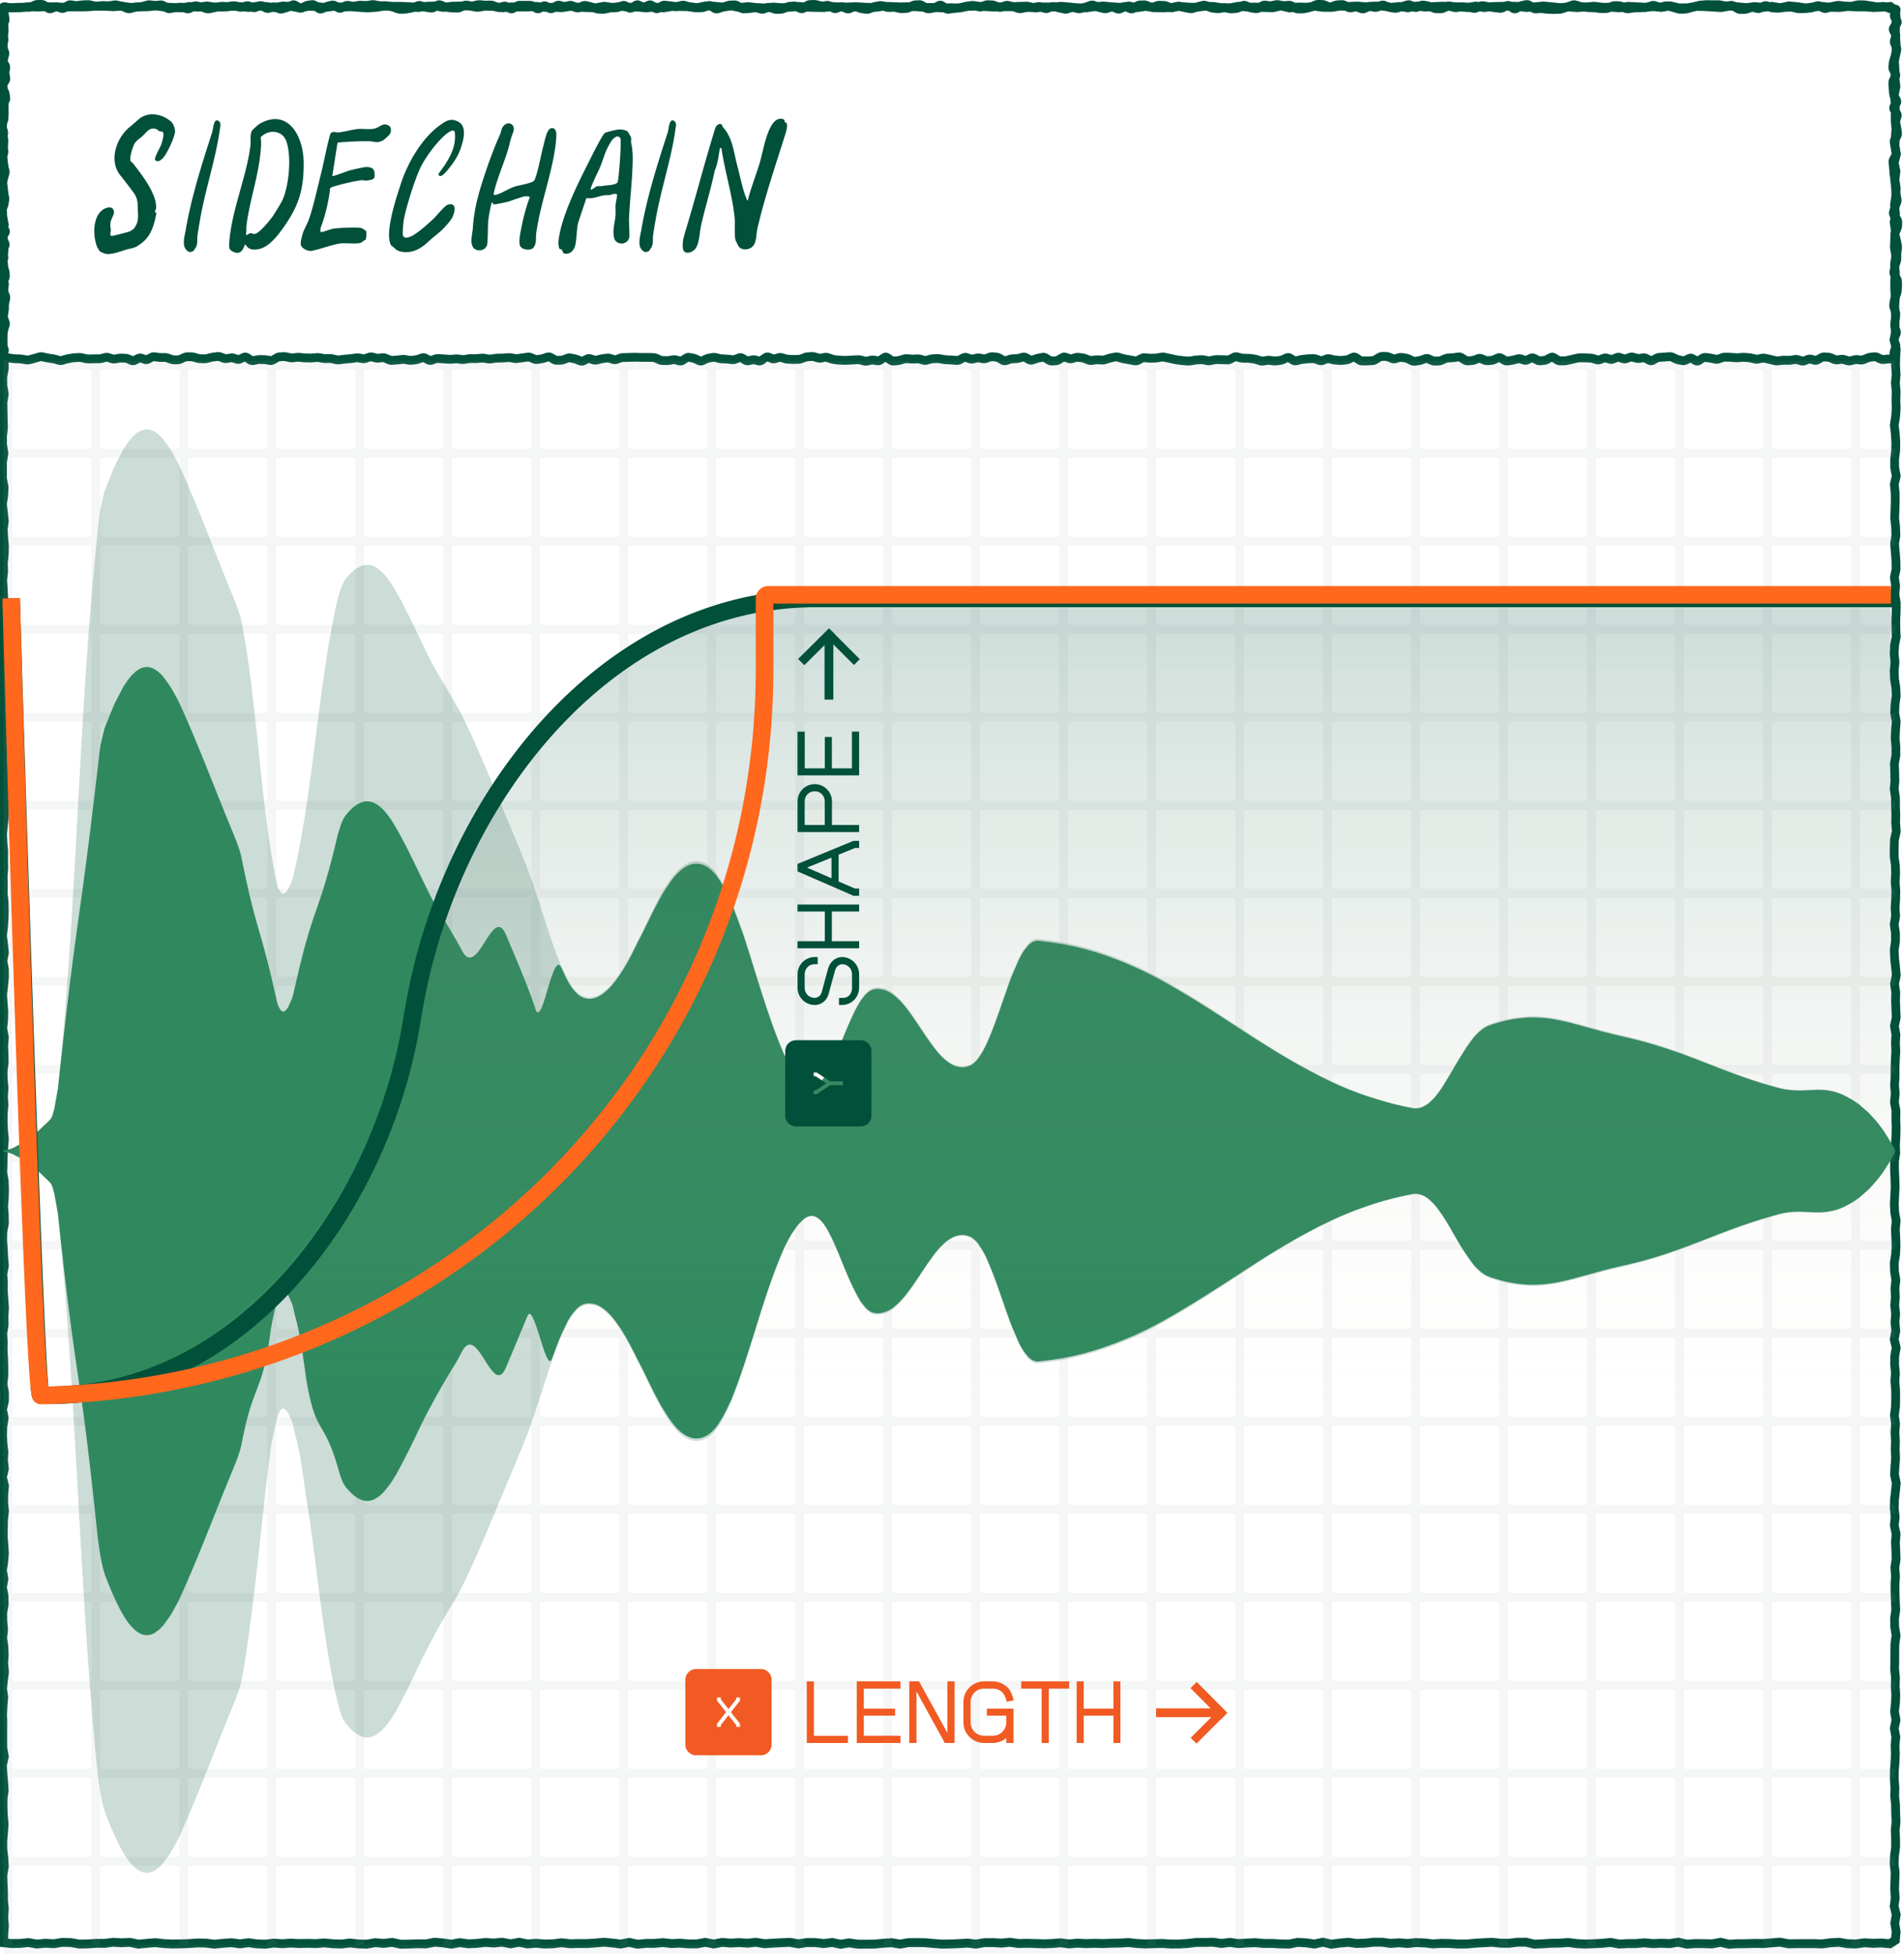 <svg xmlns="http://www.w3.org/2000/svg" xml:space="preserve" id="Layer_1" width="216.391" height="222" x="0" y="0" version="1.1"><path fill="#00503A" d="m145.713.183.88.215.865-.102.039-.008.035.004.931.027.924-.102.058-.008.059.008.928.121h.884l.935-.141.047-.008h.051l.931.043.943-.047.035-.004.032.004.919.082.923-.078h.044l.962.008h.031l.032.004.896.125.915-.086.059-.004.063.008.876.133.869-.184.082-.02.082.012.912.117.919-.051.004-.004.963-.043h.035l.962.023h.02l.963.059.896.059.911-.149.086-.016.083.016.888.153.888-.106.027-.004h.028l.958-.02v.004l.959-.031h.012l.015.004.963.027h.023l.028.004.915.121.9-.078v.004l.955-.094.047-.004.047.004.963.09.903.09.939-.063.032-.004.035.004.923.059.924-.063V.292l.958-.086.055-.004.055.008.927.113h.971l.884.07.912-.168.055-.008h.058l.963.047h.004l.927.055.935-.063h.075l.899.074.896-.157.102-.016.098.023.908.211.841-.004.943-.153.043-.008.043.004.963.016h.019l.959.051.008.004.904.063.9-.16.062-.012.067.004.958.082h.008l.912.082.9-.113.058-.008.055.008.896.09.912-.117.074-.012.075.012.864.145.873-.184.07-.016.075.004.962.082h.016l.019.004.893.141.888-.121h.039l.962-.051h.04l.039.004.927.106.92.016.923-.11.043-.008.043.004.963.047-.004.004h.974l.939.067.931-.039V.32l.935-.086.196-.016.157.117.594.458.173.133.019.223.082.959.004.047-.004.043-.09.963.004.873.078.963v.051l-.019.963v.039l-.008.039-.164.892.062.908v.035l.004.963.094.908.008.078-.012.074-.18.884.114.873.008.035v.031l-.008.963v.004l-.012.962.086.908.004.043v.039l-.07.963-.036.896.129.924.016.09-.023.09-.196.853.168.861.016.078-.008.078-.106.884.133.908.008.051-.004.051-.054.962v.02l-.004.024-.137.884.117.904.008.07-.012.071-.145.892.122.884.008.051-.004.055-.071.959-.035.896.16.908.012.078-.012.082-.14.896.09.904.003.043v.043l-.078.962.012.888.063.963v.07l-.071.927.094.908.004.043-.004.043-.07.935.047.927.003.047-.003.043-.122.877.212.865.015.074-.004.074-.058.959-.02.896.067.963.003.039-.003.043-.083.912.083.92.003.031v.027l-.027.962.035.931v.027l-.004.027-.07.963v.016l-.004.02-.141.888.106.904.004.012v.012l.062.963v.039l-.015.963v.027l-.004.023-.114.927v.884l.172.923.02.102-.023.098-.2.876.086.892.004.02v.02l.012.963v.023l-.032.959v.004l-.035.927.102.923v.035l.039.963v.047l-.004.047-.145.904.075.904.004.004.07.963v.023l.02.963.004.055-.012.055-.176.877.129.876.008.055-.008.059-.078.896.144.908.008.039v.043l-.008.959v.02l-.043.963.004.916.047.962v.059l-.012.059-.18.931-.043.896.09.916.004.047-.004.047-.086.9.028.916.148.947.004.027v.027l.043.963v.043l-.004.043-.129.963-.039.861.165.908.011.063-.004.063-.074.962-.043.904.078.939.004.02v1.025l-.008.047-.16.9.035.916v.008l.02.963.004.023-.004.027-.071.904.133.908.004.035v.035l.004.943.031.963v.027l-.015.916.07.963.004.07-.016.07-.199.912-.024.919-.004.904.137.935.004.031v.031l.024.959v.02l-.004.016-.043.923.07.939v.047l-.019.963v.019l-.063.932.059.931.004.059-.012.054-.149.885.137.88.008.039v.039l-.008.963v.031l-.004.035-.133.92.039.88.106.959v.012l.086.962.008.075-.016.07-.184.861.126.888.007.043v.039l-.023.963.035.931.039.963.004.058-.015.063-.18.861.152.876.012.055-.004.059-.055.907.043.963v.055l-.058.962-.032.947v.974l-.054.916.082.935.004.047-.008.043-.09.885.164.899.012.051-.004.051-.016.963.036.931v.031l-.024.963v.012l-.051.962.024.924v.039l-.004.043-.129.892v.935l.047.963v.011l.027.963v.039l-.051.959-.043.935.039.911.165.928.011.066-.008.071-.09.931.047.919v.008l.028.963v.039l-.051.963v.023l-.004.027-.149.924.028.884.152.92.012.066-.008.067-.105.935.05.908.004.035-.004.031-.074.904.106.923.004.047-.004.051-.075.912.09.923.004.067-.011.07-.157.865.2.857.023.098-.019.098-.161.915-.008.931.086.908.004.039v.043l-.066.932.086.911v.039l.008.963v.016l-.02.962v.028l-.004.027-.121.904.125.884.008.051-.004.051-.067.931.055.931v.043l-.027.959.043.927.004.028-.004.027-.067.963-.054.88.191.904.016.078-.008.075-.098.962v.008l-.105.915-.02.94.098.923.004.051-.004.051-.094.888.192.876.015.075-.003.07-.079.939.043.924v.007l.036.959v.047l-.008.047-.137.904.074.9.004.039v.035l-.063.963.008.911.035.955.047.963v.047l-.004.047-.136.927.015.861.153.947.012.074-.008.074-.133.935-.012.928v.958l-.016.908.094.963.004.031-.004.031-.027.963.062.912.004.027-.004.027-.035.963-.004.016v.015l-.098.888.157.896.016.094-.02.094-.18.869.164.861.012.07-.008.067-.086.943.035.919v.035l-.039.963v.02l-.074.923-.008.923.071.963v.051l-.028.931.098.923.004.024v.023l.012.947.043.959v.035l-.004.035-.09.939.039.916.004.012v1.001l-.004.032-.117.923-.044.916.114.927.004.035-.004.039-.031.963-.028.908.067.962.004.051-.004.047-.114.861.216.88.023.102-.016.102-.156.88.149.877.011.062-.008.063-.086.962-.019.243-.204.133-.634.415-.144.094-.176-.016-.939-.086-.916.039-.027.004-.028-.004-.915-.062-.908.125-.039.008h-.043l-.959-.028h-.035l-.035-.008-.92-.152-.873.047-.943.133-.043.004h-.043l-.962-.036-.939.004h-.963l.004.004-.962.016h-.051l-.047-.012-.896-.172-.892.074h-.004l-.959.079h-.047l-.947-.016-.955.031h-.015l-.959.004-.004-.004-.927.067-.074.004-.075-.016-.861-.203-.856.164-.051.008h-.055l-.959-.028v-.004l-.919-.007-.955.074-.078.004-.075-.02-.864-.203-.861.141-.051.011-.051-.003-.943-.036-.939.039h-.035l-.035-.003-.92-.087-.912.079-.019.004h-.02l-.947.004.004.003-.958.043-.059.004-.059-.011-.896-.165-.884.094h-.027l-.963.047h-.004l-.962.039h-.043l-.963-.051-.02-.003h-.019l-.908-.122-.915.067h-.028l-.939.012-.959.066h-.007l-.963.043-.07.004-.067-.016-.912-.211h-.868l-.932.117-.031.004h-.035l-.959-.011h-.047l-.915-.098-.935.047-.004-.004-.939.055.004.004-.963.086h-.039l-.959.011h-.039l-.962-.062v-.004l-.908-.016-.951.063h-.043l-.047-.004-.927-.11v.004l-.904-.043-.939.106-.051.008-.051-.008-.923-.082-.916.074-.055.004-.055-.008-.935-.133h-.904l-.919.102-.02.004h-.015l-.963.039h-.043l-.043-.004-.904-.125-.908.078-.004-.004-.931.137-.098.012-.09-.024-.849-.207-.853.188-.086.019-.09-.012-.947-.136-.864-.047-.904.183-.055.012h-.051l-.962-.019h-.024l-.931-.059.004.004h-1.01l-.915-.086-.935.035.003.004-.962.059h-.051l-.047-.004-.9-.125-.892.113-.067.012-.07-.012-.927-.137-.908.024h-.947l-.931.117h-.028l-.962.062h-.031l-.959.004h-.035l-.92-.066-.958.023-.959.032h-.043l-.959-.051h-.031l-.912-.106-.927.059h-.02l-.954.016.004.003-.963.036h-.031l-.951-.024-.943.028h-.043l-.947-.047-.908.078-.051.004-.054-.004-.904-.118-.916.075-.012.004h-.011l-.963.035h-.035l-.959-.035v-.004l-.947-.02-.951.024h-.039l-.039-.008-.9-.129-.907.09-.04.004-.039-.004-.931-.059.004.004h-.927l-.916.16-.07.012-.071-.008-.912-.109-.923.058h-.012l-.962.04h-.008l-.959.019h-.051l-.962-.074h-.008l-.963-.09v-.004l-.919-.008-.912.004-.919.164-.086.016-.082-.016-.9-.156-.908.066-.004-.004-.943.098h-.047l-.959.008h-.966l-.035-.004-.04-.004-.884-.133-.884.145-.09.016-.094-.02-.876-.188-.881.114-.059.008-.062-.004-.927-.114h-.912l-.908.145-.086.012-.082-.016-.908-.164-.904.039.004.004-.959.043.004.004-.958.066-.063.004-.059-.012-.896-.152-.892.094-.039.004-.039-.004-.935-.063-.931.051-.036.004-.035-.004-.884-.075-.904.169-.094.019-.094-.019-.876-.169-.865.161-.043.008h-.047l-.959-.004h-.039l-.943-.075-.919.04-.039.003-.039-.003-.92-.106-.9.086-.023.004h-.023l-.951-.004-.923.094-.078.012-.078-.02-.869-.188-.849.168-.082.016-.078-.008-.943-.121v.004l-.919-.086-.916.086h-.012l-.963.066h-.036l-.951-.007-.955.027h-.039l-.035-.004-.9-.109-.9.113-.023.004h-.027l-.959.027h-.063l-.923-.09-.912.079-.07.007-.066-.015-.865-.172-.873.16-.09.016-.094-.016-.9-.172-.884.086-.039.004h-.039l-.931-.067-.904.106-.016.004h-.016l-.963.043-.047.004-.043-.008-.888-.121-.88.16-.078.016-.082-.012-.951-.145-.872-.07-.892.176-.051.012h-.051l-.947-.016-.951.035-.012.004-.963.016h-.059l-.055-.012-.892-.196-.865.11-.051.008-.055-.004-.892-.082-.9.16-.047.008h-.051l-.962-.027h-.02l-.023-.004-.9-.102-.908.113-.035.004h-.039l-.963-.031h-.035l-.9-.094-.931.074-.027.004-.027-.004-.955-.023-.943.02h-.039l-.927-.051-.931.066-.039.004-.035-.004-.916-.066-.908.121-.039.004h-.043l-.962-.039h-.024l-.023-.004-.896-.121-.892.121-.066.008-.067-.008-.927-.125-.884.066-.959.098-.055.008-.059-.008-.939-.121-.896-.016-.951.067-.008.003h-.012l-.963.032h-.004l-.963.019h-.035l-.963-.051h-.012l-.016-.003-.924-.098-.9.066.004.004-.962.098-.078.008-.074-.016-.912-.199-.884.047-.027.003-.023-.003-.919-.055-.912.125-.035.004h-.035l-.927-.012-.955.067-.012.004h-.016l-.959.015-.051.004-.047-.012-.923-.164-.869-.019-.927.148-.055.008-.055-.004-.935-.055-.908.09-.066.008-.071-.012-.896-.16-.892.094h-.039l-.963.016h-.058l-.876-.094-.45-.047v-1.432l.004-.02.074-.923-.074-.92-.004-.035.004-.035.059-.916-.09-.931v-.043l-.004-.939-.047-.963v-.012l-.024-.962-.004-.051.008-.047.164-.923-.051-.889.004-.003-.113-.924v-.055l-.016-.958v-.024l.004-.023.074-.963.074-.927-.09-.908v-.031l-.035-.963v-1.013l.004-.032.129-.915-.063-.908.004-.004-.09-.943-.004-.012v-.015l-.043-.959v-.066l.012-.063.192-.869-.153-.86-.008-.043v-.04l-.012-.962v-.97l.008-.943-.027-.963v-.039l.051-.963v-.015l.078-.92-.125-.892-.008-.059.004-.058.094-.963v-.008l.004-.008.117-.9-.086-.911-.004-.039.004-.036.055-.962-.035-.865-.133-.962-.008-.059.004-.063.098-.919-.082-.908v-.035l-.012-.963v-.047l.008-.047.16-.911-.016-.889-.18-.903-.02-.09.02-.094.156-.877-.153-.868-.016-.083.012-.082.149-.958.074-.9-.059-.908-.078-.963-.004-.023.004-.024.012-.962v-.004l.02-.963v-.023l.004-.024.106-.915-.09-.9-.004-.027v-.032l.016-.958v-.016l.004-.02.074-.88-.219-.884-.027-.114.027-.117.204-.877-.094-.88-.004-.039.004-.039.047-.908-.109-.931-.004-.02v-.016l-.039-.962v-.035l.027-.963v-.031l.008-.035.141-.873-.18-.869-.023-.109.027-.106.211-.911.004-.873-.168-.896-.012-.07.008-.075.098-.908v-.946l-.027-.963.004-.004-.059-.943v-.035l.012-.927-.051-.963-.004-.051.008-.055.149-.931-.02-.904v-.039l.063-.931-.063-.924-.074-.962v-.043l.012-.92-.066-.962-.004-.063.012-.062.168-.896-.074-.897v-.007l-.004-.008-.047-.955-.063-.962-.004-.02v-.023l.019-.959.004-.043.004-.039.168-.916-.016-.912.004-.003-.074-.924-.004-.039.004-.043.074-.931.023-.932-.027-.896-.16-.962-.008-.051v-.047l.031-.963.008-.95v-.036l.074-.958.066-.924-.094-.911-.004-.016v-.016l-.039-.962v-.02l.004-.962.004-.024v-.019l.086-.912-.063-.935v-.067l.067-.931-.09-.908-.004-.023v-.02l-.008-.962v-.035l.004-.036.117-.923-.02-.92-.031-.958v-.028l.004-.027.066-.896-.176-.896-.012-.071.008-.074.098-.927.021-.908-.066-.963v-.003l-.066-.959-.004-.047.008-.043.102-.963.096-.907v-.912l-.168-.92-.02-.09.02-.09.164-.888-.094-.896.004-.004-.121-.947-.008-.058.008-.055.106-.963.07-.919.024-.935-.024-.963.004-.004-.098-.919-.004-.032v-.027l.012-.947-.016-.958-.004-.023.004-.024.067-.916-.016-.963v-.016l.012-.908-.09-.963v-.012l-.004-.016-.035-.963v-.063l.086-.963v-.008l.098-.908v-.963l.004-.963v-.004l.012-.939-.11-.92-.004-.043v-.043l.051-.931v-.935l-.121-.927-.008-.074.012-.074.156-.877-.156-.869-.008-.035v-.035l-.035-.963V83.2l.008-.043.133-.92-.051-.904v-.02l-.016-.963v-.039l.004-.039.133-.927-.02-.896-.149-.916-.004-.033v-.035l-.012-.963v-.055l.012-.055.188-.88-.125-.869-.008-.059.004-.059.09-.908-.102-.912-.004-.035v-.039l.035-.963.004-.016v-.02l.098-.892-.192-.869-.02-.098.02-.102.168-.9-.059-.9v-.008l-.039-.951-.063-.962-.004-.043.004-.043.102-.947-.031-.908v-.035l.004-.031.102-.927.02-.956-.082-.904v-.016l-.055-.963-.004-.043.008-.047.113-.896-.102-.908v-.003l-.098-.962-.008-.063.008-.059.133-.916.043-.916-.172-.892-.008-.047v-1.009l.008-.963v-.039l.008-.039.145-.884-.141-.876-.008-.039v-.039l-.004-.959v-.059l.106-.924-.027-.931v-.004l-.02-.963v-.004l-.016-.959v-.043l.008-.043.137-.88-.149-.884-.004-.035v-.039l-.012-.963-.004-.047.012-.047.164-.919v-.904l-.129-.904-.004-.035v-.039l.004-.947-.019-.959-.004-.043.008-.043.133-.873-.188-.876-.024-.106.027-.11.207-.892-.055-.888v-.012l-.035-.962v-.031l.004-.035.096-.896-.149-.896-.008-.063.004-.063.082-.92-.082-.916-.004-.051.004-.051.11-.951-.024-.861-.145-.939-.016-.09.02-.086.18-.865-.16-.869-.008-.039v-.039l-.023-.962v-.039l.004-.039.129-.935v-.9l-.106-.927-.008-.066.012-.066.145-.908-.027-.923-.106-.919-.004-.047.004-.043.067-.963.043-.904-.137-.908-.008-.039v-.039l.004-.962v-.047l.008-.047.176-.92-.004-.904v-.008l.008-.931-.113-.927v-.027l-.066-.963v-.039l.016-.935-.037-.963-.004-.067.016-.063.203-.873-.129-.867-.004-.043v-.043l.027-.963v-.027l.086-.931-.063-.916-.003-.035.004-.031.063-.904-.082-.665.497-.063V.288h.442l.004.043.54.078.904-.031.935-.117.039-.004h.039l.943.039.943-.035h.027l.962.015h.012l.943.039.939-.031.012-.004h.012l.951.008.931-.012.962-.074h.043l.963.012h.02l.923.047.939-.063.055-.004.055.008.912.137.904-.059h.027l.92-.008.963-.094.051-.004.051.008.963.11-.004.004.939.051-.006.004.908.047.904-.16.063-.008.067.004.904.082.904-.133.066-.012.067.008.93.121h.888l.959-.082.031-.004h.031l.959.031h.02l.02.004.9.098.896-.133.043-.008.043.004.962.023.027.004h.023l.88.117.888-.164.059-.012.059.004.959.048.063.008.869.157.876-.164.051-.008h.051l.963.02h.02l.023.004.916.098.892-.113.051-.008.051.004.908.078.955-.039h.027l.027.004.962.067-.004.004.931.063.892-.055.955-.149.043-.004h.039l.963.016-.004.004.963.004h.012l.963.035h.02l.016.004.9.098.892-.141.063-.008.959-.031.055-.004.051.012.884.153.877-.133.031-.004h.035l.959-.02h.012l.959-.004h.043l.043.008.876.149.892-.129.047-.004h.047l.963.047h.023l.023.004.908.133.892-.098.031-.004h.031l.959.016.955-.004V.3l.924-.074.051-.004.047.004.923.113.931-.016h.02l.016.004.904.051.919-.141.059-.008.063.004.935.094.004-.004.939.051.912.008.919-.168.078-.012.082.012.9.125.892-.11.059-.004.055.004.951.102.912-.02h.027l.023.004.912.082.912-.097.055-.008.05.008.892.098.896-.153.043-.008h.043l.963.008.963.016h.047l.888.098.885-.18.054-.012.059.004.963.031h.039l.892.102.904-.125.081-.012.078.016.896.164.888-.094.051-.008.051.008.931.102.939.043.912-.094.043-.004h.043l.935.07.928-.055V.32l.943-.09.047-.004.047.004.923.094.967.023-.004.004.919.004.931-.113.047-.004h.047l.951.067.931-.016.963-.012h.031l.963.047-.004.004.904.016.927-.129.043-.004h.043l.963.031h.007l.94.043.943-.031h.027l.959.016h.027l.963.07-.004.004h.962l.943.067.931-.031h.032l.9.027.915-.172.035-.008.04-.004.962-.031h.024l.023.004.963.055-.004.004.943.047.939-.031h.012l.958-.008v.004l.943-.047h.016l.962-.02h.055l.059.012.876.192.881-.11.031-.004h.035l.916.012.954-.086.047-.004.043.004.963.082h.008l.919.094h.916l.931-.125.012-.004h.012l.962-.082.047-.004.047.004.931.098.912.047.916-.137.086-.012.086.016.872.172.881-.129.074-.012.074.012.912.145.92.012.931-.039.943-.129.055-.008.054.008.963.082-.004.004.896.02.924-.113.035-.004h.035l.963.02h.031l.031.004.935.141.869.004.919-.168.071-.012.074.008.92.102.943-.008h.031l.963.051-.004.004.892.023.904-.196.113-.027zM.978 92.896l-.102.963-.082.892.035.931.09.962.004.024v.027l-.012.963.016.947v.047l-.071.959.02.919v.016l-.012.959.094.907.004.016v.02l.023.962v.024l-.023.962v.028l-.074.962v.016l-.102.915.114.893v.007l.098.963.008.07-.012.071-.164.868.164.873.008.047v1.033l-.004.027-.098.959v.004l-.102.904.063.927.071.963v.051l-.024.958v.02l-.004.019-.09.881.172.896.012.066-.004.067-.07.962.031.908v.008l.02.959v.039l-.004.035-.117.927.008.884.094.963.004.043-.004.039-.066.928.063.927.004.039-.004.043-.09.959-.004.919.039.939.098.932.004.043-.004.043-.066.962-.074.963-.008.927v.012l-.031.915.156.908.004.035v.032l.035.962v.028l-.024.962v.031l-.078.92.074.923v.032l.016.962v.047l-.008.047-.172.924-.016.876.067.963v.007l.047.947.078.963.008.066-.012.067-.168.892.063.904v.039l-.012.963.07.915v.008l.063.963.004.031-.004.031-.059.963.02.919v.043l-.008.047-.145.908.051.908v.035l-.012.923.055.963v.016l.027.962v1.002l-.004.027-.094.881.164.896.012.047-.004.05-.008.963v.055l-.012.051-.2.853.176.857.016.09-.012.09-.153.915-.024.943.035.916.114.935.008.043-.004.043-.051.904.102.939.008.082-.02.086-.199.841.207.849.02.079-.004.078-.078.963-.016.872.094.963.004.05-.004.055-.11.916-.02.959-.012.958.074.916v.008l.059.962.004.035-.004.039-.078.959v.02l-.004.015-.137.873.156.888.016.09-.016.086-.156.873.168.864.008.043v.044l.02.962v.047l-.008.051-.16.908.012.923.082.924.004.046-.008.047-.094.908.129.896.004.024v.023l.039.963v.047l-.059.915.09.935.004.055-.004.055-.125.963-.09.876.129.912.008.058-.008.055-.082.943-.047.963.027.923v.016l-.008.962v.951l.008.924.164.919.016.098-.02.094-.199.896.043.876.086.963.004.008v.004l.059.962.004.051-.004.051-.129.931v.904l.035.963.09.931.004.043-.004.043-.074.962-.078.963.012.896.11.931.004.016v.016l.047.962.004.055-.008.055-.16.907.024.904.047.963v.023l.004.963.086.915.004.04-.004.039-.059.919.074.935.004.04-.004.039-.074.958v.47l.383.039.943-.012.923-.09.066-.008.07.012.896.157.892-.086.039-.004h.039l.9.054.916-.144.043-.008h.047l.959.023h.039l.039.008.908.157.892-.012.962-.067.02-.004h.02l.923.008.927-.117.047-.008.051.004.935.051.935-.043.063-.004.067.012.888.187.88-.082.008-.004.963-.074.047-.004.047.004.931.102.951.047.931-.016.943-.031.963-.067.02-.004h.023l.963.02h.027l.027.004.912.113.896-.09h.016l.959-.074.055-.004.051.008.892.117.896-.117.07-.008.067.008.935.125.896.035.919-.117.051-.004.051.004.923.063.927-.063.031-.004.031.004.951.043.935-.016h.024l.919.024.951-.075.047-.003.043.007.963.094h-.004l.892.024.923-.11.059-.008.059.008.923.102.908.023.912-.16.063-.012.067.008.9.078.92-.109.082-.008.082.016.904.195.896-.012.963-.035.012-.004h.012l.904.012.916-.176.07-.016.067.008.962.078h.02l.016.004.873.129.888-.156.078-.016.078.012.912.125.92-.043.927-.105.047-.004h.043l.916.062.927-.086.07-.004.07.012.869.16.872-.156.094-.016.094.016.888.176.939-.078.047.004.912.086.927-.024.935-.113.059-.008.059.008.947.105.908-.023h.016l.927.004.947-.059.963-.09.043-.004.047.004.962.09h.016l.876.11.888-.172.102-.02.102.02.884.191.88-.086.027-.004h.939l.963-.086.051-.004.051.008.939.102.908-.039h.059l.963.074h.876l.919-.164.09-.016.09.02.861.164.881-.16.062-.012.067.004.931.074.923-.051h.059l.908.055.935-.094.067-.008.066.012.908.153.9-.063h.008l.962-.047.963-.043.058-.004.055.012.881.156.876-.137.039-.004h.039l.963.004h.027l.028.004.911.102.892-.113.083-.012.082.019.868.18.873-.14.078-.012.075.012.935.14h.911l.955-.007.924-.09.007-.004h.008l.959-.067.063-.004.058.012.881.145.872-.149.039-.008h.043l.959-.008h.012l.962.016h.039l.951.086.916.071.955-.016.958-.039.951-.059h.043l.047.004.888.098.892-.145.039-.008h.043l.963-.004h.031l.912.055.935-.09.059-.004.059.008.923.129.916-.019h.023l.963.023h.007l.939.031.928-.031.958-.074.051-.004.051.004.9.113.92-.078h.066l.924.047.962-.028h.028l.939.02.95-.031h.008l.943-.02.963-.059.043-.003.043.007.962.106h-.004l.916.043.939-.023h.004l.959-.024h.047l.958.059h.9l.935-.059.959-.113.031-.004h.028l.951-.004.962-.024h.043l.043.004.884.133.9-.113.067-.008.066.008.912.125.916-.051.008-.004.958-.039.035-.004.036.004.915.086h.99l.935.055h.004l.9.016.92-.18.058-.012.063.004.963.047h.023l.024.004.872.121.873-.184.109-.023.114.023.86.207.877-.117.012-.004h.011l.963-.082.055-.008.058.008.916.125.92-.035.927-.102.027-.004h.028l.962.004h.032l.035.004.919.125.896-.066.039-.004.043.004.924.078.9-.102.039-.004.039.004.963.04.015.003h.016l.908.102.927-.055.023-.004h.02l.963.02h.023l.951.059.931-.008.924-.082h.007l.008-.004.963-.055h.004l.962-.047h.039l.036.004.923.094.923.008.928-.11.027-.004h.031l.963-.004h.059l.054.016.897.207.88-.039.962-.066h.024l.939-.016.959-.066h.05l.047.003.936.122.931.047.931-.035.935-.044.963-.101.07-.004.071.012.904.168.903-.043h.02l.923-.008.963-.082.043-.004.047.004.939.086.916-.035h.039l.915.031.908-.149.098-.015.102.023.884.207.884-.062.02-.004h.023l.963.012h.008l.9.023.915-.168.106-.02.102.024.884.203.892-.054h.031l.947-.004.963-.032h.023l.92.012.954-.07.959-.079.071-.007.066.015.916.172.907-.011h.004l.963-.004.959-.004h.023l.912.031.923-.125h.02l.023-.004.963-.047.054-.004.051.008.92.153.888.023.927-.125.051-.008.051.004.939.062.931-.039h.032l.031.004.787.071.285-.188.059-.654-.145-.9-.016-.082.016-.086.145-.861-.208-.856-.023-.09.012-.09.117-.912-.063-.916-.003-.023v-.024l.027-.962v-.004l.031-.904-.109-.943-.004-.039v-.043l.043-.959v-.023l.004-.02.117-.931v-.908l-.043-.962v-.036l.004-.031.086-.916-.039-.939v-.015l-.012-.916-.098-.962-.004-.032v-.035l.028-.912-.067-.962-.004-.016v-.019l.008-.963v-.039l.075-.959.039-.904-.035-.962v-.031l.003-.032.079-.9-.161-.888-.019-.098.019-.094.176-.876-.148-.861-.012-.07.008-.071.101-.958.036-.896-.063-.939-.004-.028.004-.023.027-.916-.09-.943-.003-.027v-.028l.015-.954v-.971l.016-.962v-.032l.004-.027.121-.896-.141-.88-.008-.036v-.035l-.019-.962v-.04l.008-.039.129-.919-.043-.908v-.008l-.035-.962v-.012l-.008-.963v-.035l.058-.931-.074-.92-.008-.058.012-.059.137-.927-.027-.9-.044-.959-.003-.031.003-.032.067-.899-.188-.881-.015-.074.007-.078.09-.912-.09-.912-.004-.031v-.031l.02-.959v-.024l.004-.023.106-.955.086-.888-.184-.884-.012-.067.004-.066.055-.959.004-.008.062-.904-.043-.958v-.039l.028-.92-.055-.962v-.032l.004-.031.058-.927-.121-.893-.012-.066.012-.067.121-.939.02-.915-.008-.963v-.004l-.082-.915-.004-.039v-.04l.063-.927-.086-.915v-.055l.011-.959v-.039l.008-.039.145-.861-.196-.869-.023-.097.019-.102.161-.904-.086-.884-.004-.043.004-.043.07-.908-.102-.92-.004-.047.004-.05.075-.936-.047-.919-.004-.039.004-.043.098-.896-.141-.892-.008-.032v-.031l-.027-.963-.004-.047.007-.047.153-.962.043-.869-.027-.951-.047-.962v-.035l.004-.036.086-.892-.157-.896-.008-.035v-.031l-.043-.963v-.043l.047-.962v-.004l.047-.92-.027-.951-.047-.962v-1.021l.004-.036.125-.927-.02-.916v-.035l.051-.962.024-.92-.035-.958v-.028l.011-.935-.16-.892-.016-.067.008-.07.09-.923-.074-.908-.004-.035v-.036l.055-.935v-.978l.031-.963v-.011l.055-.943-.039-.928v-.051l.05-.911-.156-.896-.016-.094.02-.094.184-.896-.035-.904v-.008l-.036-.958v-.028l.02-.915-.133-.928-.012-.086.02-.086.184-.896-.079-.872-.105-.959v-.035l-.039-.963-.004-.047.007-.043.13-.939.003-.869-.14-.931-.012-.078.016-.082.148-.896-.051-.912-.004-.031.004-.032.059-.962.02-.939-.071-.916v-.059l.047-.927-.023-.963h-.004l-.129-.9-.008-.035v-.039l.004-.962v-.012l.027-.963.004-.047.008-.043.192-.9-.063-.88-.004-.023v-.023l.016-.935-.032-.962v-.016l-.004-.916-.136-.935-.008-.055.004-.059.074-.912-.02-.951-.035-.962v-.055l.008-.051.16-.919v-.877l-.078-.963-.004-.031v-.031l.043-.963v-.008l.004-.008.063-.904-.157-.892-.011-.055.003-.055.044-.963v-.023l.003-.02.122-.92-.039-.915h-.004l-.137-.908-.004-.027-.004-.031-.031-.963v-.061l.082-.916-.086-.912v-.074l.047-.963v-.035l.007-.035.177-.908-.043-.896v-.02l-.004-.963v-.027l.043-.959.004-.892-.145-.931-.008-.059.004-.063.074-.908-.129-.9-.012-.086.02-.086.176-.9-.016-.888-.07-.955-.078-.963-.004-.059.008-.059.14-.908-.031-.888-.102-.959-.004-.035v-.035l.036-.963.031-.939-.012-.92-.09-.962-.008-.078.016-.078.196-.865-.161-.857-.011-.047v-.047l.003-.959v-.031l.004-.027.11-.935.016-.896-.063-.962V49.3l-.106-.935-.007-.066.007-.067.149-.959.063-.908-.032-.923v-.031l.028-.904-.086-.959-.004-.047.004-.043.082-.927-.067-.919v-.043l.02-.962v-.02l.055-.9-.212-.876-.019-.09.012-.094.121-.919-.043-.912-.004-.031.004-.031.066-.931-.09-.904-.004-.043v-.043l.067-.931-.059-.923v-.027l-.012-.963v-.023l.004-.02.071-.935-.09-.9-.004-.063.008-.063.133-.88-.149-.88-.012-.055.004-.051.039-.962v-.016l.063-.9-.121-.919-.008-.074.012-.074.14-.9-.109-.88-.008-.066.008-.07.137-.916.051-.927-.133-.896-.008-.063.008-.067.098-.892-.169-.876-.023-.106.023-.102.2-.877-.118-.869-.007-.043v-.043l.035-.963v-.008l.004-.008.062-.931-.082-.912-.004-.027v-.023l.012-.963.004-.923-.121-.927-.012-.082.019-.082.177-.888-.09-.884v-.055l-.004-.963-.063-.931-.004-.059.012-.059.164-.923.02-.873-.075-.963-.004-.02v-.02l-.003-.959V3.09l.003-.023.083-.923-.059-.689-.266-.207-.763.07h-.024l-.962.039h-.055l-.927-.07v.003l-.963-.004h-.023l-.928-.047-.911.11-.036.004h-.035l-.958-.02h-.024l-.023-.004-.912-.102-.92.043-.935.125-.07.012-.071-.012-.954-.149-.869-.07-.88.192-.09.02-.094-.016-.9-.153-.877.117-.058.008-.055-.004-.92-.09-.896.113-.05.008-.055-.008-.963-.086v-.003l-.892-.074-.904.16-.059.008-.058-.004-.963-.063v-.003l-.955-.047v-.004l-.892-.016-.927.149-.035.008h-.039l-.959.008h-.063l-.058-.012-.857-.203-.865.149-.063.012-.062-.004-.908-.078-.943.059-.031.004-.031-.004-.959-.051v-.005l-.904-.043-.904.168-.062.012-.067-.004-.923-.074.004.004h-.994l-.032-.004-.919-.113-.896.082-.012.004-.962.067h-.067l-.927-.063-.932.067h-.039l-.039-.004-.962-.09-.916-.086-.912.086-.007.004-.963.078-.051.004-.055-.008-.943-.125-.919-.027-.943.027h-.004l-.943.016-.931.117-.071.008-.074-.012-.884-.157-.873.149-.055.008-.058-.004-.959-.059-.963-.059v-.005l-.923-.02-.943.039.004.004-.963.055-.047.004-.043-.008-.884-.113-.872.188-.09.02-.09-.016-.9-.137-.9.086-.059.004-.059-.008-.939-.129-.884-.004-.955.074-.039.004-.039-.004-.939-.082-.92.051h-.047l-.907-.043-.916.141-.039.008h-.039l-.963-.004h-.031l-.027-.004-.893-.113-.95.106-.036-.004-.931-.027-.915.11-.09.012-.09-.023-.85-.207-.849.184-.058.009h-.063l-.959-.027h-.015l-.955-.051-.935.008h-.031l-.028-.004-.9-.098-.88.164-.047.008h-.047l-.963-.008h-.031l-.035-.004-.943-.141-.888-.016-.92.113-.039.008-.035-.004-.963-.023-.015-.004h-.016l-.912-.078-.9.121-.023.004h-.02l-.962.043h-.032l-.962-.016h-.031l-.036-.004-.88-.137-.896.129-.082.012-.086-.015-.881-.172-.872.129-.051.008-.047-.004-.963-.047h-.023l-.923-.094-.908.078-.004-.004-.935.129-.032.004h-.031l-.962.004h-.028l-.023-.004-.963-.094V1.29l-.912-.074-.915.082-.028.004h-.023l-.931-.012-.928.113-.082.012-.082-.02-.904-.195-.896.016.004.004-.962.043h-.02l-.955.004.004.004-.958.027-.02.004-.024-.004-.958-.047h-.008l-.943-.059-.888.027-.928.18-.054.012-.055-.004-.947-.027-.947.027-.023.004-.024-.004-.962-.063v-.003h-.963l-.962-.07v-.005l-.92-.012-.951.031h-.039l-.962-.043v-.003l-.912-.027-.92.129-.039.004h-.043l-.958-.02-.016-.004-.955-.043-.935.012-.963.016h-.019l-.02-.004-.923-.063-.939.117h-.031l-.963-.008h-.012l-.958-.027h-.036l-.919-.09-.908.086h-.019l-.963.051-.031.004-.032-.004-.935-.067-.904.094-.035.004h-.039l-.963-.047h-.011l-.016-.004-.912-.098-.907.098-.071.004-.07-.012-.881-.164-.88.13-.067.008-.062-.008-.927-.106-.908-.027-.892.184-.078.016-.078-.008-.928-.106-.947-.012-.923-.008-.912.153-.066.012-.067-.008-.912-.098-.908.094-.047.008-.051-.004-.951-.086-.916.02h-.03l-.031-.004-.904-.098-.908.11-.066.008-.063-.008-.888-.13-.876.164-.048.008h-.047l-.963-.012h-.02l-.963-.047h-.012l-.012-.004-.904-.086-.896.137-.049.008-.05-.004-.955-.051-.931.016-.035.004-.035-.008-.923-.11-.9.07h-.035l-.963.004h-.013l-.943-.016-.92.098-.063.008-.057-.007-.947-.141-.885-.039-.912.133-.078.012-.078-.016-.912-.153h-.92l-.92.02-1.017.153-.082-.012-.908-.16-.865.027-.947.149-.065.007-.063-.004-.927-.102-.963-.035v-.003l-.947-.004h-.004l-.916-.016-.923.141-.023.004h-.023l-.959.059-.035.004-.031-.004-.963-.063-.943-.07-.923.039h-.063l-.904-.078-.916.117-.059.004-.059-.004-.931-.106-.896-.016-.912.172-.09.016-.09-.016-.927-.168-.876-.047-.9.172-.078.016-.078-.012-.939-.125-.888-.023-.92.137-.062.011-.067-.008-.923-.101-.92-.031-.943.082-.023.004h-.024l-.959-.004H24.4l-.031-.004-.892-.114-.896.133-.059.008-.059-.004-.896-.082-.896.157-.059.008h-.055l-1.925-.11h-.027l-.919-.11-.9.086-.02.004h-.023l-.959.012-.004-.004-.986.07-.054-.011-.912-.137-.9.063h-.063l-.939-.051v.004l-.963-.012V1.2l-.919.07-.016.004h-.012l-.962.016h-.012l-.946-.008-.955.035h-.039l-.963-.039v-.004l-.931-.011-.951.035h-.039l-.927-.039-.916.113-.02.004h-.023l-.962.031-.044.004-.043-.008-.32-.047.012.074.008.047-.005.048-.066.927.063.931.004.039-.005.036-.086.931-.023.915.133.923.016.094-.024.091-.207.9.035.892v.027l-.016.92.063.935.114.962.004.031v.035l-.008.959.004.955v.051l-.009.047-.18.9v.88l.141.935.008.051v.047l-.047.963-.004.012-.063.892.102.939.004.02v.024l.027.959v.047l-.003.045-.145.885.102.904.004.027v1.025l-.004.035-.129.924.02.876.172.927.02.094-.02.098-.185.873.133.873.008.063.023.959.004.035-.004.039-.106.916.078.908.004.043-.004.039-.078.896.149.908.008.063-.004.067-.098.943.035.9.055.962.004.07-.016.07-.198.848.18.861.019.086-.012.09-.137.9.02.935v.016l-.004.943.129.908.004.035v1.041l-.008.043-.164.915.008.88.156.919.012.078-.012.082-.144.909.016.924.02.963.026.962v.031l-.004.035-.102.912v.896l.153.943.012.078-.012.082-.156.939-.004.908v.904l.176.92.008.059v.059l-.047.963v.023l-.004.024-.133.908.098.888.106.963.008.059-.009.056-.117.912.051.908.086.959v.059l-.024.962v.019l-.004.02-.098.939.031.916v.035l-.003.031-.098.912.059.927v.012l.043.951.059.963.004.063-.012.059-.16.857.188.869.016.082-.008.082-.106.923-.035.923.106.923.004.055-.004.051-.09.908.129.896.012.09-.016.086-.196.904.008.884.145.916.008.031v.031l.023.963v.043l-.004.039-.134.927.016.9.051.963v.047l-.004.05-.137.92.031.877.168.927.016.09-.016.085-.16.884.113.888.004.031v.031l.004.962v.027l-.051.926.11.916.004.031v.031l-.012.963-.004.955z"/><path fill="#00503A" d="m215.102 28.539.027-.188.024-.188a.7.7 0 0 0-.008-.219l-.07-.375a6 6 0 0 0-.079-.344l-.05-.188-.047-.188a1.05 1.05 0 0 1 .062-.703l.082-.188.086-.188a.5.5 0 0 0 .043-.18l.008-.375v-.004l-.004-.012a.3.3 0 0 0-.035-.062l-.133-.188-.137-.188a.93.93 0 0 1-.152-.801l.051-.188.055-.188a6 6 0 0 1 .132-.41l.071-.188.066-.188a.2.2 0 0 0 .012-.109l-.035-.188-.039-.188a4 4 0 0 1-.059-.426l-.031-.375-.031-.371-.016-.188-.02-.188a7 7 0 0 0-.039-.355l-.023-.188-.027-.188a7 7 0 0 1-.043-.402l-.012-.188-.016-.188q-.013-.18-.031-.359l-.02-.187-.023-.188a1.12 1.12 0 0 1 .145-.672l.105-.188.102-.188a.1.1 0 0 0 .015-.035v-.004l-.14-.75-.039-.188-.036-.188a1.04 1.04 0 0 1 .129-.719l.106-.188.109-.188c.02-.035.02-.05.02-.055l-.055-.375a6 6 0 0 0-.059-.348l-.035-.188-.039-.188a1.26 1.26 0 0 1 .035-.621l.059-.188.043-.152-.113-.172-.125-.188a.85.85 0 0 1-.149-.453.84.84 0 0 1 .129-.461l.117-.188.074-.129-.062-.121-.102-.188a1.45 1.45 0 0 1-.175-.57l-.032-.375q-.017-.196-.027-.391l-.012-.188-.008-.188a1.2 1.2 0 0 1 .149-.637l.098-.188.074-.141-.074-.137-.106-.188a1.13 1.13 0 0 1-.137-.668l.039-.375a2.6 2.6 0 0 1 .102-.469l.117-.375a6 6 0 0 0 .094-.348l.094-.375c.001-.006.004-.016-.008-.043l-.09-.188-.086-.188a1 1 0 0 1-.051-.738l.059-.188.058-.184v.017l-.093-.188-.098-.188a.83.83 0 0 1-.082-.473.9.9 0 0 1 .18-.426l.14-.186.079-.109-.051-.086-.11-.188a.9.9 0 0 1-.093-.73 1.6 1.6 0 0 1-.309-.086l-.375-.156c-.057-.023-.105-.027-.145-.023l-.187.016-.188.02a2 2 0 0 1-.492-.016l-.375-.055q-.19-.03-.383-.062l-.375-.062a2 2 0 0 0-.296-.023h-.188l-.187-.004q-.123 0-.25.031l-.375.092q-.261.066-.528.051l-.375-.023a8 8 0 0 1-.402-.035l-.188-.02-.187-.023a.7.7 0 0 0-.215.012l-.375.078a3 3 0 0 0-.324.086l-.188.059-.187.062a.97.97 0 0 1-.758-.07l-.187-.098-.172-.094-.164.066-.188.074a2 2 0 0 1-.508.125l-.187.016-.188.02a5 5 0 0 1-.414.027l-.375.008a2 2 0 0 1-.504-.055l-.187-.047-.188-.043a1 1 0 0 0-.246-.027l-.375.008a3 3 0 0 0-.312.023l-.188.027-.187.031a2.5 2.5 0 0 1-.477.02l-.187-.012-.188-.008a1.7 1.7 0 0 1-.527-.117l-.188-.074-.164-.062-.172.093-.187.098a1.02 1.02 0 0 1-.731.094l-.375-.094a.14.14 0 0 0-.089.004l-.188.066-.187.062a1.7 1.7 0 0 1-.532.094l-.187.004h-.188a1.17 1.17 0 0 1-.652-.195l-.375-.242a.2.2 0 0 0-.043-.023l-.375.047a1.7 1.7 0 0 1-.535-.02l-.188-.035-.187-.039a1.4 1.4 0 0 0-.278-.027h-.187l-.187.004q-.192 0-.383-.004l-.375-.008a3 3 0 0 0-.325.016l-.375.031q-.135.012-.277.055l-.375.109q-.19.054-.379.105l-.187.055-.188.051a2 2 0 0 1-.492.078l-.375.016a1.7 1.7 0 0 1-.535-.066l-.375-.109-.363-.102-.375-.102a.2.2 0 0 0-.118 0l-.375.102c-.221.059-.447.05-.664-.023l-.375-.125a.07.07 0 0 0-.05 0l-.188.066-.187.062a1.8 1.8 0 0 1-.52.102l-1.125.047a3 3 0 0 0-.32.031l-.375.055a1.14 1.14 0 0 1-.668-.105l-.375-.18a.4.4 0 0 0-.168-.047l-.375-.008a.4.4 0 0 0-.164.035l-.375.164c-.182.08-.375.125-.575.125h-.374q-.218 0-.434-.027l-.375-.047a4 4 0 0 0-.336-.023l-.375-.016a4 4 0 0 1-.422-.039l-.187-.023-.188-.027a3 3 0 0 1-.457-.102l-.375-.117c-.02-.006-.035-.004-.059.004l-.375.133q-.185.063-.371.129l-.187.07-.188.066q-.256.095-.527.105l-.375.016a6 6 0 0 1-.41 0l-.188-.006-.187-.008a5 5 0 0 1-.418-.031l-.188-.02-.187-.023a1.5 1.5 0 0 0-.277-.004l-.188.016-.187.012c-.267.02-.505-.07-.704-.211l-.375-.266-.019-.012-.16.035-.188.035a.8.8 0 0 0-.219.086l-.187.109-.187.105a.85.85 0 0 1-.461.117.87.87 0 0 1-.442-.152l-.187-.125-.133-.09-.11.062-.187.098c-.2.105-.423.16-.656.137l-.375-.039a6 6 0 0 1-.407-.055l-.375-.062-.378-.066-.188-.031-.187-.035c-.015-.003-.038-.003-.079.016l-.187.09-.188.086a1.08 1.08 0 0 1-.687.086l-.375-.078a2.4 2.4 0 0 0-.313-.043l-.375-.031a1 1 0 0 0-.253.012l-.375.062c-.205.033-.41.015-.606-.047l-.375-.117-.016.004-.375.172a1.4 1.4 0 0 1-.582.137h-.375a1.5 1.5 0 0 1-.57-.113l-.375-.156a1.4 1.4 0 0 0-.273-.082l-.188-.031-.187-.035c-.017-.003-.039-.002-.078.016l-.188.086-.187.082a.9.9 0 0 1-.813-.023l-.375-.195-.012-.008-.179.055-.188.055q-.181.054-.363.113l-.375.117a1.3 1.3 0 0 1-.613.043l-.188-.031-.187-.035a2.3 2.3 0 0 1-.473-.133l-.188-.074-.179-.074-.184.082-.187.082a1.1 1.1 0 0 1-.68.078l-.375-.078c-.015-.003-.035-.004-.07.012l-.188.086-.187.082a.98.98 0 0 1-.75.027l-.188-.07-.187-.066a.2.2 0 0 0-.106-.012l-.187.039-.188.035a1.05 1.05 0 0 1-.711-.113l-.375-.203a.2.2 0 0 0-.109-.031l-.375.023a.8.8 0 0 0-.235.047l-.187.07-.188.066c-.245.088-.5.077-.738-.023l-.187-.078-.188-.082a.5.5 0 0 0-.183-.039l-.188-.004h-.187a.4.4 0 0 0-.168.039l-.188.086-.187.082a2.6 2.6 0 0 1-.465.16l-.375.086q-.24.056-.485.059h-.375a1.2 1.2 0 0 1-.629-.176l-.187-.105-.187-.109c-.052-.03-.078-.028-.086-.027l-.188.012-.187.016a2 2 0 0 1-.504-.023l-.375-.07a.5.5 0 0 0-.184.004l-.375.078a1.6 1.6 0 0 1-.551.016l-.375-.055h-.004a.2.2 0 0 0-.039.02l-.187.113-.188.109a1.07 1.07 0 0 1-.703.152l-.187-.027-.188-.023a2 2 0 0 1-.512-.152l-.187-.086-.156-.07-.157.086-.187.094c-.175.09-.363.15-.559.168l-.187.02-.188.016a1.8 1.8 0 0 1-.519-.027l-.188-.039-.187-.035a.5.5 0 0 0-.192-.004l-.187.035-.188.031a1.7 1.7 0 0 1-.531.008l-.375-.055a2 2 0 0 1-.504-.145l-.375-.164c-.03-.013-.043-.011-.054-.008l-.375.094q-.165.043-.332.102l-.188.062-.187.066a1.2 1.2 0 0 1-.637.047l-.188-.039-.187-.035q-.196-.04-.391-.086l-.187-.043-.188-.047a.24.24 0 0 0-.121.004l-.375.109a1.08 1.08 0 0 1-.695-.031l-.188-.07-.187-.074a.6.6 0 0 0-.207-.043l-.188-.004-.187-.008a.6.6 0 0 0-.199.035l-.188.062-.187.066a1.02 1.02 0 0 1-.731-.023l-.375-.156a.4.4 0 0 0-.164-.031l-.375.016a.24.24 0 0 0-.121.047l-.188.121-.187.125a.88.88 0 0 1-.848.078l-.187-.082-.172-.078-.172.082-.187.086a.95.95 0 0 1-.778.008l-.187-.078-.188-.082-.012-.004-.003.004-.188.066-.187.062a1.15 1.15 0 0 1-.653.039l-.187-.047-.188-.043a3 3 0 0 1-.449-.145l-.187-.074-.188-.078-.012-.004q0 .001-.008.004l-.375.133a9 9 0 0 1-.402.129l-.375.109a1.17 1.17 0 0 1-.648.008l-.188-.055-.187-.051a.13.13 0 0 0-.082.004l-.188.062-.187.066c-.208.07-.425.082-.641.035l-.187-.039-.188-.043a9 9 0 0 1-.394-.094l-.188-.051-.188-.047a.08.08 0 0 0-.058.004l-.375.156a1 1 0 0 1-.754 0l-.375-.148a.17.17 0 0 0-.094-.016l-.187.039-.188.035q-.235.045-.472.043h-.188l-.187-.004q-.132.001-.266.031l-.375.078a1.2 1.2 0 0 1-.645-.039l-.375-.133a3 3 0 0 0-.328-.094l-.375-.094c-.016-.004-.034-.002-.066.012l-.188.074-.187.078a.97.97 0 0 1-.766-.004l-.375-.164a.6.6 0 0 0-.199-.047l-.375-.016a.4.4 0 0 0-.164.031l-.375.148c-.227.091-.47.107-.707.035l-.375-.117a.4.4 0 0 0-.176-.016l-.187.02-.188.023a2 2 0 0 0-.304.055l-.376.094a4 4 0 0 1-.437.086l-.375.047q-.183.021-.367.047l-.375.055a1 1 0 0 1-.742-.203l-.188-.137-.125-.094-.098.055-.187.098a1.7 1.7 0 0 1-.531.176l-.188.031-.187.027a1.03 1.03 0 0 1-.731-.18l-.187-.125-.188-.129a.3.3 0 0 0-.058-.031c-.009-.003-.014 0-.016 0l-.375.016a.4.4 0 0 0-.16.047l-.188.102-.187.098a1.4 1.4 0 0 1-.586.168l-.188.008-.187.012a1.8 1.8 0 0 1-.512-.047l-.375-.086a.9.9 0 0 0-.234-.02l-.188.012-.187.008q-.286.015-.559-.074l-.375-.125a.3.3 0 0 0-.136-.012l-.375.062a1 1 0 0 0-.25.078l-.375.172c-.202.092-.42.13-.645.102l-.375-.047a2.4 2.4 0 0 1-.477-.113l-.375-.133-.003.004-.188.086-.187.081a.94.94 0 0 1-.79 0l-.187-.086-.18-.082-.172.07-.187.078a.9.9 0 0 1-.82-.062l-.375-.219a.2.2 0 0 0-.043-.02h-.012l-.188.023-.187.028a1.5 1.5 0 0 1-.566-.035l-.376-.094a.8.8 0 0 0-.234-.027l-.187.008-.188.004c-.009 0-.042.005-.101.047l-.375.266a.844.844 0 0 1-.891.074l-.188-.094-.187-.098a.2.2 0 0 0-.113-.027l-.375.023a.6.6 0 0 0-.211.055l-.375.164a1.6 1.6 0 0 1-.555.129l-.375.015a1.5 1.5 0 0 1-.57-.094l-.375-.141h-.02l-.187.075-.188.07a1.07 1.07 0 0 1-.695.027l-.375-.109a.4.4 0 0 0-.16-.012l-.188.028-.187.031a4 4 0 0 1-.426.043l-.188.008-.187.012a1.14 1.14 0 0 1-.664-.184l-.375-.234c-.053-.032-.082-.035-.094-.035l-.187.008-.188.004a.9.9 0 0 0-.238.043l-.375.117-.371.121-.375.125a.92.92 0 0 1-.805-.113l-.187-.121-.161-.105-.132.054-.188.074a1.6 1.6 0 0 1-.543.117l-.187.004-.188.008a3 3 0 0 1-.461-.027l-.188-.027-.188-.023a3 3 0 0 1-.449-.102l-.188-.059-.188-.055a.2.2 0 0 0-.102-.004l-.375.102a1.5 1.5 0 0 1-.57.035l-.185-.028-.188-.023q-.183-.027-.367-.051l-.188-.02-.187-.023c-.004.001-.019.004-.043.02l-.187.124-.188.121a.8.8 0 0 1-.484.141.83.83 0 0 1-.461-.172l-.188-.14-.137-.105-.105.055-.188.09a.92.92 0 0 1-.797 0l-.188-.09-.124-.064-.145.098-.188.121a.9.9 0 0 1-.434.145.85.85 0 0 1-.449-.109l-.188-.102-.166-.094-.156.066-.188.074a1.5 1.5 0 0 1-.555.117l-.188.004h-.188a1.3 1.3 0 0 0-.27.035l-.375.086a2 2 0 0 1-.508.047l-.375-.016a1.8 1.8 0 0 1-.523-.102l-.375-.133a3 3 0 0 0-.32-.094l-.188-.047-.188-.043h-.012a.1.1 0 0 0-.031.012l-.375.18a.9.9 0 0 1-.816-.004l-.375-.188q-.029-.012-.035-.012l-.012.004-.188.039-.188.043q-.302.065-.602-.012l-.188-.047-.164-.043-.004.004-.375.25a.87.87 0 0 1-.445.145.85.85 0 0 1-.461-.121l-.188-.113-.117-.074-.117.074-.188.113a.8.8 0 0 1-.441.131.87.87 0 0 1-.445-.129l-.188-.113-.188-.109a.24.24 0 0 0-.117-.043h-.941l-.188-.004c-.017 0-.051.007-.109.043l-.188.113-.188.117a.85.85 0 0 1-.871.027L57.53 1.3l-.188-.098-.012-.008-.172.059-.188.055a1.05 1.05 0 0 1-.715-.043l-.375-.156a.4.4 0 0 0-.168-.035l-.375.008a4 4 0 0 1-.43-.012l-.188-.02-.188-.016a.7.7 0 0 0-.219.02l-.375.086c-.187.046-.383.05-.577.012l-.375-.07c-.007-.001-.022-.006-.059.012l-.375.188a1.3 1.3 0 0 1-.609.141l-.188-.004-.187-.009a5 5 0 0 1-.422-.027l-.375-.047a1.8 1.8 0 0 1-.516-.141l-.188-.082-.141-.062-.152.094-.188.113a1.06 1.06 0 0 1-.699.152l-.186-.027-.188-.023a3 3 0 0 1-.465-.11l-.375-.125h-.012q0-.002-.02.004l-.188.078-.188.074a2.6 2.6 0 0 1-.469.141l-.375.07a3 3 0 0 1-.449.051l-.375.016a1.5 1.5 0 0 1-.566-.09l-.375-.141a2 2 0 0 0-.297-.082l-.375-.07a1.4 1.4 0 0 0-.277-.027h-.186l-.188.004a2.5 2.5 0 0 1-.473-.043l-.375-.07a.6.6 0 0 0-.207-.004l-.187.026-.188.031a2.3 2.3 0 0 1-.473.023l-.188-.012-.188-.008a1.3 1.3 0 0 0-.266.016l-.188.031-.184.037a1.6 1.6 0 0 1-.547-.004l-.188-.031-.188-.035h-.008q-.007 0-.039.016l-.187.104-.188.102a.85.85 0 0 1-.875-.02l-.375-.227q-.01-.008-.016-.012l-.174.048-.188.043a1.3 1.3 0 0 0-.266.098l-.188.09-.188.094a.83.83 0 0 1-.48.078.9.9 0 0 1-.421-.184l-.375-.289-.035-.023-.164.023-.188.023a.6.6 0 0 0-.203.067l-.375.195a.85.85 0 0 1-.453.098.9.9 0 0 1-.43-.152l-.328-.219-.117.059-.188.09q-.221.105-.449.172l-.375.109a1.03 1.03 0 0 1-.715-.047l-.374-.165-.012-.004v.004l-.188.063-.187.066a.95.95 0 0 1-.777-.074l-.188-.102-.164-.09-.152.066-.188.082a.98.98 0 0 1-.75.012l-.188-.07-.187-.074c-.022-.009-.033-.008-.047-.004l-.375.117a1.14 1.14 0 0 1-.66.004l-.187-.054-.188-.051a.4.4 0 0 0-.164-.012l-.375.055q-.235.035-.473.023l-.188-.012-.188-.008a1 1 0 0 0-.246.02l-.375.078q-.186.04-.371.082l-.188.043-.186.039a1.2 1.2 0 0 1-.633-.027l-.188-.059-.187-.062a4 4 0 0 0-.332-.086l-.188-.039-.188-.043-.027.016-.188.102-.188.105a.95.95 0 0 1-.777.074l-.188-.062-.188-.066q-.086-.029-.156-.02l-.188.023-.188.02q-.172.02-.344.051l-.375.07a1.01 1.01 0 0 1-.73-.156l-.375-.234a.2.2 0 0 0-.051-.023l-.012-.004-.375.039q-.24.023-.481-.004l-.183-.025-.188-.02a.5.5 0 0 0-.184.016l-.375.102q-.226.063-.457.086l-.374.039a1.6 1.6 0 0 0-.285.055l-.375.109a1.06 1.06 0 0 1-.707-.039l-.375-.156a2 2 0 0 0-.305-.102l-.375-.094a.4.4 0 0 0-.176-.008l-.188.027-.188.031a2.4 2.4 0 0 1-.473.027l-.188-.004-.188-.008a1.7 1.7 0 0 0-.289.012l-.187.027-.188.023a1.5 1.5 0 0 1-.57-.039l-.373-.099a.8.8 0 0 0-.23-.027l-.188.007-.188.004a4 4 0 0 0-.328.027l-.375.047q-.262.033-.523-.012L8.18 1.07l-.175-.031-.028.016-.187.121-.188.125a.9.9 0 0 1-.816.105l-.375-.133q-.002-.001-.012 0l-.187.079-.188.082a.87.87 0 0 1-.867-.114l-.188-.14-.187-.137a.3.3 0 0 0-.062-.035q-.018-.006-.02-.004L4.512 1h-.187a.4.4 0 0 0-.168.039l-.188.082-.187.086a1.4 1.4 0 0 1-.582.125l-.188-.004h-.187c-.122-.001-.245-.005-.367-.004l-.188.004h-.187a5 5 0 0 0-.34.016l-.188.011-.187.016a2.3 2.3 0 0 1-.418-.012q.01.133.035.27l.039.188.035.188c.052.26-.003.51-.129.725l-.109.188-.113.187a.4.4 0 0 0-.055.16l-.031.376c-.002.02 0 .053.027.105l.195.375c.14.269.14.566 0 .836l-.097.188-.063.109.09.133.129.188a.86.86 0 0 1 .149.453.84.84 0 0 1-.129.461l-.118.187-.062.094.078.105.133.188a1 1 0 0 1 .184.746l-.063.375a.6.6 0 0 0 0 .203l.07.375a.97.97 0 0 1-.195.762l-.223.296.164.281c.099.171.17.356.199.551l.055.375a1 1 0 0 1-.203.746l-.137.188-.121.164.105.316q.077.233.106.473l.047.375c.027.217-.007.43-.09.629l-.156.375-.004.004.004.004.141.375c.079.209.101.43.055.652l-.078.375a1.2 1.2 0 0 0-.027.262l.008.375a1.4 1.4 0 0 0 .035.277l.043.188.039.188c.051.229.031.458-.055.672l-.078.188-.074.188q-.008.014-.009.018l.004.016.059.188.062.188q.063.198.117.395l.051.187.055.188c.06.215.055.435-.008.648l-.109.375-.113.379-.109.375a.15.15 0 0 0 0 .09l.109.375q.059.201.105.402l.086.375q.066.277.027.559l-.055.375a2 2 0 0 1-.156.512l-.172.375a.17.17 0 0 0-.016.094l.055.375q.037.26 0 .52l-.027.188-.023.168q.006.007.02.024l.281.375a.85.85 0 0 1 .172.461.8.8 0 0 1-.133.484l-.118.184-.078.113.07.113.109.188c.163.275.17.588.012.871l-.105.187-.102.188.117.351c.08.242.069.491-.027.723l-.078.188-.066.152.094.164.105.188c.101.182.166.382.176.594l.016.375c.011.243-.062.469-.184.664l-.114.187-.113.18.051.152.059.188q.056.172.125.344l.148.375c.085.215.104.443.051.672l-.043.188-.047.188a1.6 1.6 0 0 0-.039.285l-.012.188-.008.188a6 6 0 0 1-.035.414l-.047.375q-.009.064.019.145l.066.188.07.188c.083.233.083.477 0 .711l-.066.188-.07.188a1 1 0 0 0-.051.246l-.031.375a2.4 2.4 0 0 1-.082.469l-.05.182-.051.168.004.008H.645v.012l.004-.008-.004-.004h.008l.219.375a.88.88 0 0 1 .051.805q.11.018.227.035l.375.055q.159.023.316.027l.375.008q.228.005.453.047l.375.07a.4.4 0 0 0 .164-.004l.188-.047.188-.051q.175-.042.352-.094l.375-.117a1.2 1.2 0 0 1 .629-.023l.375.086q.169.036.336.059l.375.055q.222.031.441.094l.375.109q.046.014.094 0l.188-.059.188-.055q.219-.065.441-.102l.188-.031.188-.027q.214-.035.43-.047l.188-.012.188-.008q.26-.013.516.047l.188.047.188.043q.125.03.246.027l.375-.008q.192-.005.383-.008h.369q.122-.001.25-.035l.188-.047.188-.051a1.15 1.15 0 0 1 .66.02l.375.125q.071.023.129.012l.188-.035.188-.031q.24-.044.48-.035l.188.004.188.008c.193.006.382.049.559.125l.188.082.148.062.168-.082.188-.101a.96.96 0 0 1 .578-.105l.203.047.188.07.168.059.18-.094.188-.098c.207-.108.439-.156.68-.121l.375.055q.151.02.301.02h.375q.279 0 .543.094l.375.133q.109.04.203.039l.188-.004h.182a.4.4 0 0 0 .168-.043l.375-.172a1.4 1.4 0 0 1 .59-.133l.188.004h.188q.256.001.504.07l.188.055.188.051q.132.035.258.039l.188.008.188.004a.8.8 0 0 0 .234-.023l.188-.051.188-.047q.22-.056.441-.082l.375-.047c.209-.025.414.005.609.078l.375.141a.2.2 0 0 0 .109.012l.188-.035.188-.031a1.26 1.26 0 0 1 .613.039l.375.117.012-.004.375-.18.223-.074a.88.88 0 0 1 .641.141l.188.125.188.121.012.004.172-.031.188-.039q.245-.051.492-.047l.375.008q.223.005.445.043l.375.062h.004a.1.1 0 0 0 .035-.016l.369-.222c.184-.108.387-.177.605-.188l.188-.008.188-.012a2 2 0 0 1 .504.047l.188.039.188.043a.6.6 0 0 0 .211.008l.188-.023.188-.02q.244-.03.488-.004l.375.039q.165.018.328.02l.375.008q.162.003.324-.012l.188-.016.188-.02q.253-.022.504.023l.188.031.188.035q.141.026.281.023l.375-.008q.25-.003.496.055l.188.047.188.043a.5.5 0 0 0 .195.008l.375-.047a8 8 0 0 1 .402-.043l.375-.031q.172-.014.344-.039l.188-.027.188-.023q.268-.039.535.008l.375.07a.24.24 0 0 0 .125-.012l.188-.062.188-.066c.214-.073.439-.084.66-.027l.188.051.188.047a.5.5 0 0 0 .191.012l.188-.023.188-.02c.222-.027.437.009.637.098l.375.164c.057.025.1.033.137.031l.188-.012.188-.016q.176-.011.352-.031l.188-.023.188-.02a1.7 1.7 0 0 1 .523.016l.375.07a.7.7 0 0 0 .223.004l.375-.047q.133-.015.273-.062l.375-.133.199-.047a.96.96 0 0 1 .57.109l.188.098.18.094.172-.059.188-.066q.279-.099.574-.082l.375.023q.19.011.379.024l.188.016.188.012q.15.011.301 0l.375-.031q.239-.018.477.012l.375.047a.8.8 0 0 0 .23-.004l.375-.062a2.7 2.7 0 0 1 .465-.035l.188.004h.188q.16.002.32-.012l.188-.02.188-.016q.256-.025.508.02l.188.035.188.031a.7.7 0 0 0 .211.004l.188-.031.188-.027q.225-.036.449-.039h.188l.188-.004q.168-.001.336-.016l.375-.031q.255-.021.508.024l.188.035.188.031a.7.7 0 0 0 .215.008l.375-.055q.19-.026.379-.051l.188-.023.188-.027c.22-.029.436.005.637.09l.188.082.188.078c.046.019.078.02.105.016l.375-.055q.144-.021.293-.07l.375-.125a.93.93 0 0 1 .598.004l.184.086.375.211c.058.033.092.04.113.039l.375-.008a.6.6 0 0 0 .207-.043l.187-.074.188-.07c.207-.079.428-.101.648-.059l.375.07q.236.046.465.137l.188.074.168.062.176-.086.188-.094a.98.98 0 0 1 .562-.105l.195.047.375.125a.16.16 0 0 0 .094.004l.375-.094q.214-.054.43-.082l.375-.047c.201-.026.402-.01.594.051l.188.062.188.059c.018.005.029.004.051-.004l.375-.133c.173-.063.352-.102.535-.105h.188l.188-.004c.122-.002.249-.007.371-.012l.188-.008.188-.004q.203-.007.406 0l.188.004.188.008q.18.005.359.004h.375q.194 0 .387.004l.188.004.188.008q.297.008.566.129l.188.086.188.082a.5.5 0 0 0 .18.043l.188.004h.188q.142.003.285-.02l.375-.062q.299-.05.59.027l.188.051.16.043.188-.117.188-.121c.16-.103.342-.172.539-.176l.199.02.375.07q.253.051.492.164l.188.086.164.074.164-.074.188-.086q.242-.114.5-.16l.187-.035.188-.031q.29-.05.578.02l.187.043.188.047q.142.034.281.039l.187.008.188.012q.205.01.41.031l.188.023.187.02c.037.004.08.001.133-.02l.375-.148.211-.059a.9.9 0 0 1 .41.039l.191.086.375.219.016.008.18-.039.187-.043c.205-.048.414-.046.617.008l.188.051.144.039.184-.133.188-.137.191-.109a.84.84 0 0 1 .66-.012l.375.148c.025.01.037.012.051.008l.187-.059.188-.055a1.15 1.15 0 0 1 .66.004l.375.109q.129.039.25.043l.375.016q.173.006.348.004l.375-.008a.6.6 0 0 0 .207-.043l.375-.141q.254-.098.523-.113l.188-.008.187-.012c.184-.01.366.015.543.066l.375.109a.3.3 0 0 0 .137.008l.375-.078a1.2 1.2 0 0 1 .637.051l.187.062.188.066q.138.05.269.066l.188.02.187.023q.165.021.328.027l.375.008q.166.005.332-.004l.375-.023q.191-.014.383-.024l.375-.016q.268-.013.527.055l.375.102q.069.017.133 0l.375-.086c.189-.044.383-.049.574-.016l.188.035.172.027q.008-.002.023-.012l.188-.125.187-.129.215-.109a.8.8 0 0 1 .516.008l.215.109.375.266a.2.2 0 0 0 .039.023l.187-.016.188-.02q.136-.013.277-.055l.187-.055.188-.059q.276-.084.562-.059l.375.031q.155.014.309.008l.188-.012.187-.008a1.7 1.7 0 0 1 .531.059l.188.051.187.055q.055.015.11 0l.187-.055.188-.051q.24-.065.488-.074l.375-.016q.241-.01.48.031l.188.035.187.031q.157.027.313.035l.375.016q.195.01.391.027l.187.016.188.012c.018.002.049 0 .101-.027l.188-.098.187-.101a.96.96 0 0 1 .774-.066l.187.066.188.062c.039.014.07.015.101.008l.375-.086q.286-.064.574-.012l.375.07a.2.2 0 0 0 .114-.012l.187-.07.188-.066a1.3 1.3 0 0 1 .597-.078l.375.039c.205.021.398.092.575.195l.187.109.176.102.164-.051.187-.066q.252-.084.512-.098l.188-.008.187-.012q.132-.006.27-.043l.187-.047.188-.051.195-.031c.196-.011.385.038.555.133l.187.105.18.098.164-.051.187-.062q.22-.074.442-.117l.187-.035.188-.039c.266-.051.516.017.73.148l.188.113.187.117c.053.032.08.032.086.031l.375-.023a.3.3 0 0 0 .141-.055l.375-.227.187-.09a.9.9 0 0 1 .407-.051l.214.051.188.066.187.07c.028.01.046.01.067.004l.375-.109a1.4 1.4 0 0 1 .578-.043l.187.023.188.027q.251.034.492.129l.188.074.187.07a.25.25 0 0 0 .121.02l.188-.027.187-.023q.239-.033.477-.02l.375.024a.6.6 0 0 0 .195-.027l.375-.117q.21-.066.422-.109l.187-.035.188-.039c.208-.043.418-.034.621.027l.188.055.187.059q.16.047.316.074l.188.035.187.031q.19.034.379.07l.188.035.187.031c.004.001.017.004.055-.016l.375-.195c.198-.103.418-.153.648-.133l.375.031q.16.014.321.012l.375-.008q.147-.004.297-.031l.187-.035.188-.031c.189-.034.382-.033.57.008l.187.043.188.039.375.082.187.039.188.043q.167.036.332.059l.375.047q.176.024.352.039l.187.012.188.016a1 1 0 0 0 .25-.012l.187-.031.188-.035q.217-.039.437-.051l.188-.008.187-.012q.25-.011.496.039l.188.039.187.035a.4.4 0 0 0 .176 0l.375-.078q.243-.051.488-.047l.375.008q.19.005.379.012l.188.004.187.008a.25.25 0 0 0 .125-.035l.188-.098.187-.102c.169-.089.356-.134.547-.121l.191.035.188.051.187.047q.13.034.25.035l.188.004h.187q.219.003.438.031l.187.023.188.027q.233.03.461.102l.187.059.188.062a.3.3 0 0 0 .14.012l.375-.062q.26-.041.52-.008l.375.047a1 1 0 0 0 .25.004l.375-.047a.8.8 0 0 0 .223-.07l.187-.086.188-.09.218-.07a.86.86 0 0 1 .43.027l.203.094.188.117.187.113q.007.003.012.004l.168-.039.187-.047c.146-.036.294-.066.442-.082l.375-.039q.208-.024.418-.031l.375-.008q.288-.006.558.094l.188.066.187.07h.024l.187-.074.188-.07a1.1 1.1 0 0 1 .668-.051l.187.043.188.047q.15.036.297.047l.187.012.188.016q.142.01.285-.008l.375-.039a.7.7 0 0 0 .211-.066l.375-.18.226-.074a.84.84 0 0 1 .438.039l.203.102.187.121.188.125c.058.038.091.039.102.039h.374q.173.001.344-.008l.375-.023a.3.3 0 0 0 .141-.055l.187-.113.188-.117c.19-.118.41-.192.644-.191h.375c.192.001.381.042.559.113l.375.148c.027.011.04.012.055.008l.187-.055.188-.051q.284-.078.578-.035l.375.055q.272.039.523.16l.188.094.187.09c.042.02.066.022.082.02l.375-.055a1.5 1.5 0 0 0 .282-.07l.187-.07.188-.066a.99.99 0 0 1 .75.035l.187.082.188.086a.4.4 0 0 0 .16.035l.187-.004h.188a.5.5 0 0 0 .183-.047l.375-.164q.263-.115.547-.133l.188-.012.187-.008a4 4 0 0 0 .328-.035l.188-.027.187-.031.196-.008c.189.009.367.073.523.172l.188.121.187.117c.052.033.076.031.078.031l.375-.023a.7.7 0 0 0 .223-.051l.375-.141a1 1 0 0 1 .75.012l.375.156c.057.024.101.03.14.027l.188-.012.187-.016a.6.6 0 0 0 .204-.059l.375-.172.214-.07a.85.85 0 0 1 .426.027l.199.09.188.109.187.113c.025.014.041.018.047.02h.012l.375-.047q.153-.02.309-.062l.375-.102c.218-.059.441-.053.656.016l.187.062.188.059.012-.004.187-.09.188-.086a.9.9 0 0 1 .617-.059l.199.078.375.195c.048.025.076.025.094.023l.187-.02.188-.016a.5.5 0 0 0 .187-.062l.375-.203.211-.082a.86.86 0 0 1 .469.02l.199.098.375.234c.058.037.092.043.106.043l.187-.004h.188q.132-.001.269-.031l.188-.043.187-.039.371-.086.375-.086q.244-.057.492-.055h.188l.187.004q.196 0 .391.008l.375.016q.255.01.5.086l.188.059.187.055c.017.005.03.009.055 0l.375-.141a1.07 1.07 0 0 1 .691-.027l.375.109c.012.004.023.006.047-.004l.188-.074.187-.078c.232-.094.478-.103.719-.023l.375.125c.018.006.03.003.051-.004l.375-.133c.217-.078.446-.088.671-.027l.375.102q.09.024.172.012l.375-.055c.244-.036.477.014.684.125l.187.098.133.07.141-.074.187-.101c.18-.1.375-.165.582-.18l.188-.012.187-.016q.187-.012.375-.023l.188-.016.187-.012c.218-.015.428.03.621.121l.188.09.187.086q.136.062.254.082l.375.07c.011.002.029.002.067-.016l.375-.18.215-.074a.85.85 0 0 1 .425.02l.204.09.187.109.109.062.121-.074.188-.121a1.1 1.1 0 0 1 .519-.176l.192.004.187.027.188.023q.206.028.41.07l.375.078a.2.2 0 0 0 .102-.008l.187-.07.188-.066a1.5 1.5 0 0 1 .558-.094l.375.008q.201.006.403.023l.187.012.188.016q.146.012.293 0l.375-.031q.23-.02.46 0l.375.031q.224.02.446.07l.375.086a.4.4 0 0 0 .156.004l.188-.043.187-.039c.194-.041.392-.038.586.004l.187.039.188.043c.129.028.262.058.391.09l.375.094a.5.5 0 0 0 .191.012l.375-.047q.224-.029.449-.023l.375.008q.14.003.281-.019l.375-.062q.309-.05.606.043l.375.117a.07.07 0 0 0 .051 0l.187-.074.188-.07c.219-.083.451-.097.679-.035l.188.051.176.047q.004 0 .011-.004l.375-.211c.196-.111.415-.173.649-.16l.187.012.188.008c.186.011.37.056.543.129l.187.078.188.082c.048.02.084.02.113.016l.188-.023.187-.027q.298-.04.586.047l.188.059.187.055c.04.012.073.013.109.004l.375-.094a1.6 1.6 0 0 1 .543-.039l.188.016.187.02c.037.004.082 0 .137-.023l.375-.156q.247-.104.508-.137l.187-.023.188-.02a1.2 1.2 0 0 1 .644.105l.188.09.187.086c.049.023.082.026.106.023l.187-.023.188-.02q.17-.018.328-.02v-.043a1.5 1.5 0 0 1 .094-.566l.14-.375.004-.008-.004-.012-.07-.187-.074-.188a.96.96 0 0 1 .031-.77l.18-.375-.063-.18-.066-.188a1.3 1.3 0 0 1-.07-.602l.046-.375q.023-.181.04-.363l.031-.375a.3.3 0 0 0-.024-.148l-.07-.187-.074-.188a1.24 1.24 0 0 1-.074-.625l.054-.375q.036-.255.137-.496l.156-.375a.9.9 0 0 0 .063-.234l.039-.375a3 3 0 0 0 .012-.312l-.004-.188-.008-.188a.3.3 0 0 0-.047-.125l-.113-.188-.118-.188a1.02 1.02 0 0 1-.144-.731l.039-.188.035-.188q.043-.22.113-.438l.125-.375a.7.7 0 0 0 .036-.219v-.375a1.3 1.3 0 0 1-.003-.434M.134 1.203q.02.014.043.027-.019-.01-.043-.027m35.355-.176.008.004q.008-.001.016-.004zM.509.301v.004L.505.301.477.297h.008zm215.566 29.051q-.002.271-.086.531l-.125.375a3 3 0 0 0-.082.312l-.036.188-.035.18.012.027.117.188.113.188c.116.187.19.398.196.625l.004.188.008.188q.005.219-.016.438l-.039.375a1.8 1.8 0 0 1-.133.516l-.156.375a1 1 0 0 0-.074.254l-.024.188-.027.188a.24.24 0 0 0 .015.125l.075.188.07.188c.073.192.105.395.086.601l-.031.375q-.02.194-.043.387l-.047.375a.3.3 0 0 0 .019.148l.133.375a.97.97 0 0 1-.043.758l-.09.188-.086.176.067.18.074.188c.092.238.094.49.004.73l-.141.375a.5.5 0 0 0-.031.184l.008.188.004.188a.7.7 0 0 1-.137.465.63.63 0 0 1-.516.234h-.148l-.152-.004a2 2 0 0 0-.27.016l-.187.019-.188.023a1.2 1.2 0 0 1-.644-.109l-.188-.086-.187-.09a.2.2 0 0 0-.106-.02l-.187.023-.188.019a1 1 0 0 0-.242.066l-.375.156a1.3 1.3 0 0 1-.613.098l-.188-.02-.187-.016a.6.6 0 0 0-.207.016l-.375.094a1.2 1.2 0 0 1-.641-.02l-.375-.109a.4.4 0 0 0-.164-.016l-.188.027-.187.023c-.22.03-.436-.001-.637-.086l-.187-.082-.188-.078a.6.6 0 0 0-.207-.051l-.375-.023c-.015-.001-.048.001-.101.031l-.188.109-.187.105a.98.98 0 0 1-.75.102l-.375-.102c-.021-.006-.041-.004-.071.008l-.375.141a1.05 1.05 0 0 1-.699.02l-.375-.117a.3.3 0 0 0-.144-.012l-.375.062a2.5 2.5 0 0 1-.469.035l-.375-.008q-.15-.003-.301.016l-.375.047q-.282.033-.559-.035l-.187-.047-.188-.043q-.18-.045-.359-.086l-.187-.043-.188-.039a.4.4 0 0 0-.164 0l-.375.078a1.35 1.35 0 0 1-.594-.004l-.187-.047-.188-.043a2 2 0 0 0-.304-.047l-.375-.031a2 2 0 0 0-.29 0l-.375.031a3 3 0 0 1-.457 0l-.187-.012-.188-.016a8 8 0 0 0-.347-.02l-.375-.008a.5.5 0 0 0-.192.031l-.187.07-.188.066a1.17 1.17 0 0 1-.648.051l-.375-.078a5 5 0 0 0-.34-.059l-.187-.023-.188-.027a.1.1 0 0 0-.039.02l-.375.242a.87.87 0 0 1-.441.141.86.86 0 0 1-.454-.117l-.187-.109-.148-.086-.133.066-.188.09c-.211.102-.444.145-.683.102l-.375-.07a2 2 0 0 1-.496-.16l-.188-.09-.187-.086a.3.3 0 0 0-.129-.031l-.188.016-.187.012-.375.027-.375.023a.4.4 0 0 0-.168.059l-.188.101-.187.106a.87.87 0 0 1-.852.008l-.187-.102-.188-.098c-.04-.021-.059-.021-.066-.02l-.375.055a1.4 1.4 0 0 1-.578-.035l-.375-.102a.13.13 0 0 0-.079.004l-.187.066-.188.07a1.07 1.07 0 0 1-.699.008l-.386-.129h-.004q-.005 0-.016.004l-.188.078-.187.074a1.05 1.05 0 0 1-.703.039l-.188-.055-.187-.059a.1.1 0 0 0-.059.004l-.375.141a1.06 1.06 0 0 1-.695.023l-.188-.055-.187-.059a1 1 0 0 0-.25-.043l-.375-.016q-.18-.007-.359-.008l-.188-.004h-.187a1 1 0 0 0-.258.027l-.375.086q-.19.047-.379.09l-.188.039-.187.043a2.3 2.3 0 0 1-.481.055h-.187l-.188.004a1.2 1.2 0 0 1-.644-.195l-.188-.121-.129-.082-.117.066-.187.102a1.5 1.5 0 0 1-.563.176l-.375.039a1.17 1.17 0 0 1-.656-.133l-.187-.098-.157-.082-.152.074-.188.086a1 1 0 0 1-.738.051l-.187-.059-.188-.062a.16.16 0 0 0-.094 0l-.187.051-.188.047a3 3 0 0 1-.441.09l-.375.047a1.08 1.08 0 0 1-.691-.152l-.188-.113-.148-.09-.137.066-.188.086a1.6 1.6 0 0 1-.546.148l-.188.016-.187.012a1.3 1.3 0 0 1-.61-.102l-.375-.156-.375.141a1.8 1.8 0 0 1-.527.117l-.375.023a1.13 1.13 0 0 1-.672-.188l-.188-.117-.187-.121-.035-.016-.184.027-.187.027a5 5 0 0 1-.422.043l-.375.023a.6.6 0 0 0-.203.051l-.375.164a1.5 1.5 0 0 1-.567.129h-.187l-.188.004a1.4 1.4 0 0 1-.59-.125l-.187-.082-.188-.086-.007-.004-.18.066-.188.07a2.4 2.4 0 0 1-.468.117l-.375.055a1.15 1.15 0 0 1-.668-.109l-.375-.18a.8.8 0 0 0-.227-.074l-.375-.055a.4.4 0 0 0-.172.012l-.187.051-.188.055a1.08 1.08 0 0 1-.695-.043l-.375-.148a.5.5 0 0 0-.191-.043h-.375c-.017 0-.05.005-.106.039l-.375.234c-.183.114-.388.19-.609.203l-.188.008-.187.013a7 7 0 0 1-.407.012h-.374c-.24 0-.459-.079-.649-.203l-.328-.219-.117.062-.188.09q-.257.125-.539.156l-.187.02-.188.023a2.6 2.6 0 0 1-.465.008l-.187-.016-.188-.012a3 3 0 0 1-.453-.07l-.187-.043-.188-.047a.13.13 0 0 0-.082.008l-.187.074-.188.07a1.02 1.02 0 0 1-.726.008l-.188-.066-.187-.07a.5.5 0 0 0-.192-.031l-.375.008q-.165.005-.332.023l-.187.02-.188.023a2 2 0 0 0-.308.055l-.375.094a.98.98 0 0 1-.758-.129l-.188-.113-.148-.09-.125.062-.188.09a1.8 1.8 0 0 1-.527.156l-.375.047a2 2 0 0 1-.5-.004l-.375-.047a.8.8 0 0 0-.23.004l-.188.031-.187.027c-.206.034-.413.02-.61-.043l-.187-.063-.188-.059a1.6 1.6 0 0 0-.289-.062l-.187-.027-.188-.023a3 3 0 0 0-.312-.024h-.188l-.187-.004a2 2 0 0 1-.5-.066l-.375-.101-.012.008-.375.195c-.192.101-.403.16-.625.152l-.375-.016q-.186-.005-.371-.008l-.375-.008a1.2 1.2 0 0 0-.262.023l-.375.078q-.287.06-.574.004l-.188-.035-.187-.039a1 1 0 0 0-.254-.02l-.188.012-.187.008a3 3 0 0 0-.313.035l-.187.035-.188.031a2 2 0 0 1-.5.027l-.375-.031a9 9 0 0 1-.398-.043l-.375-.047a5 5 0 0 1-.418-.074l-.187-.039-.188-.043-.375-.082-.375-.078a.5.5 0 0 0-.18-.004l-.187.031-.188.035q-.226.041-.453.047l-.375.008a4 4 0 0 1-.429-.016l-.375-.031c-.019-.002-.051.001-.102.027l-.375.195c-.212.11-.449.154-.695.109l-.188-.035-.187-.031q-.186-.036-.371-.07l-.375-.062a4 4 0 0 1-.434-.105l-.188-.055-.187-.059a.26.26 0 0 0-.129-.008l-.375.078a4 4 0 0 0-.328.086l-.375.117q-.271.084-.555.066l-.187-.012-.188-.008a1.4 1.4 0 0 0-.273.008l-.375.055c-.215.03-.43 0-.629-.078l-.375-.148a1 1 0 0 0-.258-.066l-.187-.027-.188-.023a.4.4 0 0 0-.172.012l-.375.109a1.1 1.1 0 0 1-.683-.027l-.188-.066-.148-.059-.168.109-.188.113a1.3 1.3 0 0 1-.609.195l-.375.023a1.13 1.13 0 0 1-.664-.176l-.188-.117-.187-.113-.031-.016-.176.035-.188.035a2 2 0 0 0-.308.082l-.188.062-.187.066a.95.95 0 0 1-.782-.082l-.375-.211-.011-.008-.176.051-.188.051a2.3 2.3 0 0 1-.48.074l-.188.008-.187.012a1 1 0 0 0-.238.047l-.375.125a.94.94 0 0 1-.786-.086l-.374-.219a.4.4 0 0 0-.176-.062l-.375-.039a.3.3 0 0 0-.153.02l-.187.07-.188.066a1.2 1.2 0 0 1-.636.059l-.375-.07a.4.4 0 0 0-.176.004l-.375.086a1.2 1.2 0 0 1-.649-.039l-.187-.062-.172-.062-.18.101-.187.098a1.17 1.17 0 0 1-.649.144l-.375-.031q-.179-.015-.359-.024l-.375-.016a4 4 0 0 1-.437-.051l-.188-.031-.187-.035a1.3 1.3 0 0 0-.27-.016l-.187.008-.188.004a1.2 1.2 0 0 0-.262.043l-.375.102a1.2 1.2 0 0 1-.64.004l-.188-.055-.187-.051a.7.7 0 0 0-.219-.023l-.375.016a3 3 0 0 1-.441-.008l-.375-.031a.5.5 0 0 0-.188.02l-.187.059-.188.055a2.5 2.5 0 0 1-.473.094l-.187.019-.188.016a1.05 1.05 0 0 1-.711-.203l-.281-.199-.086.062-.187.129a1 1 0 0 1-.742.172l-.188-.031-.187-.035a.4.4 0 0 0-.176.008l-.375.086a1.3 1.3 0 0 1-.617-.012l-.188-.051-.187-.047a.7.7 0 0 0-.223-.027l-.188.012-.187.008q-.184.008-.367.02l-.375.023q-.21.013-.418.008l-.188-.004-.187-.008a5 5 0 0 1-.422-.031l-.188-.02-.187-.023a2.3 2.3 0 0 1-.481-.113l-.375-.133a.2.2 0 0 0-.113-.008l-.187.035-.188.039a1.3 1.3 0 0 1-.613-.027l-.188-.059-.187-.055a.6.6 0 0 0-.207-.023l-.188.008-.187.012a.8.8 0 0 0-.227.051l-.375.141a1.6 1.6 0 0 1-.543.105l-.375.008a7 7 0 0 1-.402-.004l-.375-.016a2 2 0 0 1-.5-.082l-.188-.059-.187-.055a.15.15 0 0 0-.09 0l-.375.109a1.06 1.06 0 0 1-.699-.035l-.188-.074-.125-.051-.148.113-.188.137a.93.93 0 0 1-.796.164l-.188-.047-.187-.05a.3.3 0 0 0-.133-.004l-.188.043-.187.047a1 1 0 0 1-.742-.125l-.188-.109-.168-.098-.144.062-.188.074a1.3 1.3 0 0 1-.617.082l-.188-.02-.187-.023a5 5 0 0 0-.34-.027l-.375-.016a2.5 2.5 0 0 1-.469-.066l-.375-.094a.4.4 0 0 0-.172-.004l-.187.031-.188.035a1 1 0 0 0-.25.082l-.375.172a.92.92 0 0 1-.796 0l-.375-.172a1.1 1.1 0 0 0-.258-.086l-.188-.039-.176-.035-.023.016-.375.242a.95.95 0 0 1-.777.129l-.375-.102a.4.4 0 0 0-.16-.008l-.375.062a2.6 2.6 0 0 1-.465.035h-.188l-.188-.004a1.5 1.5 0 0 1-.57-.129l-.188-.086-.188-.082a.5.5 0 0 0-.184-.047l-.375-.008a15 15 0 0 0-.363-.004h-.375q-.195-.001-.391-.008l-.188-.004-.188-.008c-.114-.004-.23 0-.344.004l-.188.004-.188.008-.379.012h-.188l-.188.004a.7.7 0 0 0-.215.043l-.188.07-.188.066a1.08 1.08 0 0 1-.699.016l-.188-.059-.188-.062a.4.4 0 0 0-.156-.016l-.188.027-.188.024a3 3 0 0 0-.32.062l-.375.094c-.22.055-.443.044-.656-.027l-.188-.062-.18-.062v.004l-.375.188a.95.95 0 0 1-.781.039l-.375-.148a1.6 1.6 0 0 0-.285-.082l-.188-.035-.187-.039a.2.2 0 0 0-.102.012l-.188.074-.188.07a1.6 1.6 0 0 1-.543.109l-.375.008a1.2 1.2 0 0 1-.637-.168l-.188-.109-.184-.105-.16.055-.187.062a3 3 0 0 1-.457.109l-.375.055a1.2 1.2 0 0 1-.645-.082l-.188-.082-.188-.078c-.048-.02-.084-.023-.113-.02l-.188.023-.188.027-.371.051-.188.023-.188.027c-.177.025-.359.02-.535-.012l-.188-.031-.188-.035a1 1 0 0 0-.242-.012l-.375.031a6 6 0 0 1-.414.02l-.188.004h-.188a2 2 0 0 0-.301.027l-.188.027-.188.031q-.27.041-.539-.008l-.188-.031-.188-.035a1 1 0 0 0-.242-.008l-.188.016-.188.02a4 4 0 0 1-.43.016l-.188-.004h-.188a1.6 1.6 0 0 0-.285.02l-.375.062a1.9 1.9 0 0 1-.52.012l-.375-.047a1.4 1.4 0 0 0-.273-.004l-.188.012-.188.016q-.224.016-.449 0l-.375-.023-.371-.024-.187-.012-.188-.016a.5.5 0 0 0-.176.027l-.375.133a.95.95 0 0 1-.773-.059l-.375-.195-.168.062-.188.062a2.3 2.3 0 0 1-.477.117l-.188.02-.188.023a1.7 1.7 0 0 1-.527-.016l-.188-.031-.188-.035a.8.8 0 0 0-.227-.008l-.188.023-.188.02q-.2.025-.398.039l-.375.023a1.3 1.3 0 0 1-.613-.109l-.188-.086-.188-.082a.2.2 0 0 0-.113-.02l-.188.02-.188.023a1.5 1.5 0 0 1-.559-.035l-.188-.047-.188-.051a.15.15 0 0 0-.09.008l-.375.125a1.24 1.24 0 0 1-.625.051l-.375-.07a.7.7 0 0 0-.215-.004l-.375.055a7 7 0 0 1-.406.043l-.375.031q-.174.013-.348.035l-.188.027-.188.023a1.6 1.6 0 0 1-.555-.027l-.375-.086a1 1 0 0 0-.254-.031l-.375.008a2.6 2.6 0 0 1-.469-.039l-.188-.031-.188-.035a1 1 0 0 0-.246-.012l-.188.02-.188.016a4 4 0 0 1-.426.016l-.375-.008a4 4 0 0 1-.422-.024l-.188-.02-.188-.023a1.2 1.2 0 0 0-.262.004l-.188.023-.188.02a1.6 1.6 0 0 1-.539-.023l-.188-.043-.188-.039a1 1 0 0 0-.246-.024l-.188.008-.188.012a.3.3 0 0 0-.145.051l-.375.219a1.05 1.05 0 0 1-.711.141l-.188-.031-.188-.035a2 2 0 0 0-.305-.027l-.375-.008a1.1 1.1 0 0 0-.258.023l-.188.039-.188.043a.99.99 0 0 1-.754-.156l-.188-.121-.141-.094-.121.059-.188.09a1 1 0 0 1-.738.055l-.375-.117a.3.3 0 0 0-.137-.012l-.375.07c-.219.04-.436.018-.641-.059l-.375-.141a.3.3 0 0 0-.141-.02l-.188.02-.188.023a2 2 0 0 0-.309.059l-.188.047-.188.051q-.254.064-.516.055l-.188-.004-.188-.008a2 2 0 0 1-.492-.074l-.188-.055-.188-.051a1 1 0 0 0-.246-.035h-.188l-.188-.004a.4.4 0 0 0-.16.039l-.375.172a1.4 1.4 0 0 1-.582.137h-.143l-.188.004a1.6 1.6 0 0 1-.547-.094l-.375-.133a.6.6 0 0 0-.207-.039h-.375q-.225 0-.449-.031l-.375-.055c-.009-.001-.03-.001-.07.02l-.375.195a.95.95 0 0 1-.777.059l-.188-.07-.168-.059-.176.094-.188.102a.92.92 0 0 1-.809.035l-.188-.082-.185-.078a.5.5 0 0 0-.191-.047l-.375-.016a1.3 1.3 0 0 0-.27.023l-.188.031-.188.035c-.21.038-.42.02-.621-.047l-.375-.125a.16.16 0 0 0-.09-.004l-.375.101a2 2 0 0 1-.5.066h-.375q-.184.002-.367.008l-.375.008a2 2 0 0 1-.504-.055l-.188-.043-.188-.047a.8.8 0 0 0-.234-.019l-.186.01-.188.012a3 3 0 0 0-.32.031l-.375.062a3 3 0 0 0-.309.07l-.188.055-.188.059c-.216.064-.44.066-.656.004l-.375-.109a2 2 0 0 0-.309-.066l-.188-.023-.188-.027a5 5 0 0 1-.414-.078l-.188-.039-.188-.043a.23.23 0 0 0-.121.004l-.188.059-.188.055q-.199.062-.398.113l-.371.091q-.29.073-.586.019l-.375-.07a2 2 0 0 0-.297-.031l-.188-.004-.188-.008a4 4 0 0 1-.434-.035l-.375-.055-.371-.059-.171-.026-.175-.028a.62.62 0 0 1-.488-.379.69.69 0 0 1 .035-.543l.086-.188.066-.141-.09-.145-.109-.186a.97.97 0 0 1-.105-.762l.102-.375q.04-.143.051-.281l.016-.188.012-.188a2 2 0 0 1 .109-.504l.07-.188.066-.188q.005-.017.004-.02.001-.003-.004-.02l-.07-.188-.066-.188a1.3 1.3 0 0 1-.07-.605l.047-.375q.02-.168.027-.336l.012-.188.008-.188a2.6 2.6 0 0 1 .066-.465l.043-.188.047-.188a.12.12 0 0 0-.008-.078l-.148-.375a7 7 0 0 1-.145-.406l-.062-.188-.059-.188a.94.94 0 0 1 .105-.793l.234-.375c.033-.053.035-.078.035-.086l-.012-.188L.087 31a.35.35 0 0 0-.051-.156l-.105-.188-.102-.187a.91.91 0 0 1-.055-.809l.156-.375.008-.016-.004-.012-.125-.375a.95.95 0 0 1 .082-.773l.176-.312-.078-.129-.109-.188a.85.85 0 0 1-.125-.453.86.86 0 0 1 .141-.445l.121-.188.055-.086-.074-.094-.141-.188a1 1 0 0 1-.211-.746l.055-.375a.8.8 0 0 0-.004-.23l-.055-.375a1.15 1.15 0 0 1 .102-.656l.172-.375a.9.9 0 0 0 .07-.238l.055-.375a.5.5 0 0 0-.008-.191l-.043-.188-.047-.188a7 7 0 0 0-.09-.348l-.109-.375a1.16 1.16 0 0 1 0-.66l.059-.188.055-.188.109-.371.059-.188.055-.188a.17.17 0 0 0 0-.101l-.051-.188-.055-.188a12 12 0 0 0-.105-.355l-.062-.188-.059-.188a1.05 1.05 0 0 1 .027-.715l.078-.188.074-.188c.014-.036.016-.058.012-.078l-.086-.375a2.4 2.4 0 0 1-.059-.473l-.008-.375a2.2 2.2 0 0 1 .047-.488l.078-.375a.16.16 0 0 0-.008-.098l-.074-.188-.07-.188a.98.98 0 0 1 .016-.742l.156-.375a.23.23 0 0 0 .019-.121l-.047-.375a1.4 1.4 0 0 0-.062-.277l-.125-.375a.9.9 0 0 1 .149-.832l.273-.375.02-.027-.029-.159-.027-.188a.6.6 0 0 0-.078-.199l-.219-.375a.8.8 0 0 1-.114-.476.86.86 0 0 1 .176-.445l.141-.188.136-.187.012-.02-.031-.156-.036-.188a1.6 1.6 0 0 1-.003-.546l.035-.188.031-.172q-.004-.006-.016-.02l-.266-.375a.85.85 0 0 1-.16-.453.84.84 0 0 1 .125-.473l.117-.188.067-.104-.074-.105-.125-.188a.9.9 0 0 1-.156-.426.85.85 0 0 1 .098-.457l.098-.188.078-.145-.079-.143-.098-.188a1.2 1.2 0 0 1-.136-.645l.016-.188.012-.188c.017-.21.086-.41.191-.59l.109-.188.113-.188q.006-.012.008-.02l.004-.008-.039-.18-.035-.188a3 3 0 0 1-.059-.441l-.012-.188-.008-.188Q-.078.958-.082.925a.5.5 0 0 1-.023-.16.5.5 0 0 1 .352-.453C.275.303.3.299.313.296A1 1 0 0 1 .395.288h.012c.043 0 .081.011.117.02L.509.305c.029.004.076.004.137.012l.188.027.186.023q.135.018.27.008l.188-.016.188-.012a6 6 0 0 1 .41-.02h.188L2.45.324q.192 0 .383.004h.187l.188.004a.4.4 0 0 0 .168-.039l.188-.082.188-.086Q4.027 0 4.333 0h.187l.188.004c.252.002.479.096.668.234l.188.137.144.105.113-.047.188-.082a1 1 0 0 1 .738-.02l.188.066.141.051.167-.108.187-.125c.158-.103.34-.169.535-.176l.199.012.188.035.188.031a.8.8 0 0 0 .226.004l.375-.047q.21-.027.422-.035l.188-.004.188-.008a1.8 1.8 0 0 1 .52.062l.375.102a.5.5 0 0 0 .18.012L11.2.18l.188-.027q.23-.029.461-.02l.375.016a1.4 1.4 0 0 0 .277-.02l.188-.027.188-.031q.29-.045.574.027l.188.047.188.043q.225.057.445.148l.375.156c.024.01.032.007.043.004l.188-.051.188-.055a2.6 2.6 0 0 1 .465-.094l.188-.016.188-.02q.145-.014.293-.055l.188-.055.188-.051q.28-.078.566-.047l.188.023.188.02q.135.016.269.004l.188-.02.188-.016c.253-.024.487.045.688.172l.188.121.188.117.027.016.18-.035.188-.035q.203-.036.406-.059l.188-.02.188-.023a1.4 1.4 0 0 1 .594.066l.188.062.164.062.184-.105.188-.102a1.03 1.03 0 0 1 .723-.117l.188.039.188.043q.21.045.418.109l.375.117q.063.02.117.008l.188-.039.188-.043.379-.082.375-.078q.25-.054.504-.043l.175.016.188.008q.139.006.277-.016l.375-.055q.297-.041.586.043l.188.051.188.055c.031.009.058.01.09 0l.188-.059.188-.055c.235-.072.477-.064.703.023l.188.074.18.074.008-.004.188-.078.188-.082.207-.059a.9.9 0 0 1 .406.023l.195.078.188.102.18.102.168-.059.188-.062c.247-.085.503-.071.738.031l.375.164c.015.006.023.004.023.004h.012l.188-.055.188-.059q.147-.042.301-.113l.375-.18.227-.074a.85.85 0 0 1 .438.043l.203.102.316.211.113-.059.188-.098a1.6 1.6 0 0 1 .547-.172l.375-.047c.285-.034.538.068.738.223l.188.145.129.102.281-.141q.235-.116.484-.176l.375-.086a.98.98 0 0 1 .746.129l.188.113.125.078.125-.066.188-.105c.211-.117.452-.169.703-.125l.188.035.188.031a.6.6 0 0 0 .203 0l.375-.062q.241-.042.484-.031l.188.012.188.008q.138.006.277-.016l.375-.055q.272-.042.543.008l.375.07q.14.027.277.027l.188-.004h.179q.238-.002.473.043l.187.041.187.035q.23.043.453.125l.188.07.188.066a.5.5 0 0 0 .184.031l.375-.016q.15-.004.301-.031l.187-.039.188-.035q.137-.024.281-.082l.188-.078.188-.074c.232-.094.478-.106.719-.027l.375.125q.146.047.285.066l.188.027.188.023h.008a.1.1 0 0 0 .043-.02l.188-.113.188-.109a.9.9 0 0 1 .617-.125l.215.062.375.164a.8.8 0 0 0 .234.066l.188.023.188.02q.165.02.328.023l.188.008.188.004a.3.3 0 0 0 .141-.039L52.3.29l.188-.094c.213-.105.449-.148.691-.102l.188.035.187.039a.4.4 0 0 0 .168-.004l.188-.047.188-.043q.263-.061.531-.039l.188.016.188.02q.16.013.32.008L55.7.071q.304-.006.582.113l.188.078.188.082c.014.006.022.004.023.004q.002.002.012 0l.188-.059.188-.055a.98.98 0 0 1 .754.082l.188.102.121.066.133-.082.188-.117c.19-.117.407-.189.641-.188l.188.004h.934c.23 0 .443.07.633.184l.188.113.117.07.117-.07.188-.113.207-.094a.84.84 0 0 1 .476 0l.207.094.188.109.105.066.113-.078.188-.121a.96.96 0 0 1 .77-.145l.375.094a.3.3 0 0 0 .148 0l.188-.039.188-.043c.246-.053.487-.014.703.094l.188.094.152.078.156-.074.188-.094c.219-.106.461-.14.707-.082l.188.043.188.047q.216.05.43.125l.375.133q.12.04.227.043l.188.012.188.008a1 1 0 0 0 .242-.023l.188-.043.188-.047a2.3 2.3 0 0 1 .48-.059h.188l.188-.004a.6.6 0 0 0 .195-.043l.188-.074.188-.078.203-.059a.93.93 0 0 1 .598.109l.188.102.113.066.129-.082.188-.121.199-.102a.85.85 0 0 1 .656.035l.188.086.164.078.164-.078.188-.086.223-.07a.8.8 0 0 1 .242-.004.9.9 0 0 1 .418.176l.188.137.094.074.086-.055.166-.12c.204-.133.445-.207.707-.176l.188.02.188.023q.191.023.383.051l.188.027.188.023a.45.45 0 0 0 .18-.012l.188-.051.188-.047a1.17 1.17 0 0 1 .648.012l.188.055.188.059q.152.046.301.066l.375.055q.145.02.289.016L79.5.383l.188-.004a.6.6 0 0 0 .207-.047l.375-.148.219-.055a.9.9 0 0 1 .422.051l.191.098.187.121.172.113.149-.051.187-.062q.19-.062.379-.121l.188-.062.187-.059a1.8 1.8 0 0 1 .512-.09l.187-.004.188-.008c.239-.007.463.068.656.188l.375.234c.053.032.08.032.086.031l.188-.012.187-.008q.162-.007.324-.031l.188-.031.187-.027q.3-.043.59.043l.375.109c.017.005.03.005.055-.004l.187-.07.188-.074a1.02 1.02 0 0 1 .73-.004l.375.141a.5.5 0 0 0 .18.031l.375-.016a.5.5 0 0 0 .195-.047l.375-.164q.26-.113.539-.133l.188-.012.187-.016c.225-.015.442.038.637.137l.188.094.105.055.129-.09.187-.133c.187-.131.407-.222.649-.23l.187-.004.188-.008q.26-.008.515.059l.188.047.188.051a.5.5 0 0 0 .183.008L93.7.145l.187-.027c.251-.034.489.028.695.148l.188.109.16.098.145-.062.187-.078a.95.95 0 0 1 .774.016l.187.086.168.078.168-.078.187-.082a1 1 0 0 1 .747-.039l.375.133q.14.05.273.066l.375.047a.2.2 0 0 0 .105-.02l.375-.172q.243-.11.5-.152l.188-.031.187-.035c.208-.035.415-.015.614.051l.375.125a.5.5 0 0 0 .191.027l.375-.023q.26-.013.516.047l.375.086q.121.026.238.02l.188-.008.187-.012a.4.4 0 0 0 .164-.051l.188-.098.187-.102c.182-.097.381-.155.59-.164l.375-.016c.251-.01.481.072.676.203l.187.125.188.129q.012.01.019.016l.375-.055a.7.7 0 0 0 .219-.074l.375-.195.223-.082a.8.8 0 0 1 .48.051l.199.109.188.137.187.141.02.016.176-.023.187-.027q.192-.029.383-.055l.187-.02.188-.023q.155-.021.312-.062l.376-.094a3 3 0 0 1 .445-.082l.187-.02.188-.023q.292-.032.574.055l.375.117c.01.003.017 0 .02 0q.005.002.023-.004l.188-.078.187-.074q.281-.114.586-.102l.375.016q.286.014.551.129l.187.082.18.078.18-.074.187-.078c.217-.09.45-.111.684-.055l.187.043.188.047q.212.051.422.125l.187.062.188.066a.2.2 0 0 0 .105.008l.188-.039.187-.043q.24-.052.484-.051l.188.004h.187q.138 0 .278-.027l.375-.07c.225-.043.448-.018.656.066l.187.078.184.074.188-.078.187-.074c.22-.09.457-.112.691-.051l.188.051.188.047q.177.047.355.086l.187.043.188.039a.2.2 0 0 0 .109-.008l.375-.125a1.1 1.1 0 0 1 .668-.023l.188.055.187.051a.2.2 0 0 0 .102 0l.187-.055.188-.059a7 7 0 0 0 .348-.113l.375-.133a1 1 0 0 1 .73.02l.187.074.188.078q.153.062.301.098l.187.043.188.047q.043.011.097-.008l.375-.133c.246-.086.499-.073.735.027l.187.078.168.074.18-.078.187-.086.196-.066a.94.94 0 0 1 .586.062l.187.082.125.056.153-.102.187-.121c.186-.122.397-.202.629-.211l.375-.016c.203-.008.4.032.586.109l.375.156.012.004.007-.004.188-.062.187-.066q.268-.093.551-.086l.375.008q.28.008.543.109l.188.074.187.07c.026.01.038.009.055.004l.375-.109a1.23 1.23 0 0 1 .629-.016l.187.043.188.047q.18.042.359.078l.188.035.187.039a.2.2 0 0 0 .113-.012l.188-.062.187-.066q.209-.072.418-.125l.375-.094c.239-.06.476-.034.696.062l.375.164a1 1 0 0 0 .246.07l.375.055a.7.7 0 0 0 .219-.004l.187-.031.188-.035q.28-.048.558.008l.188.035.187.039a.9.9 0 0 0 .231.012l.187-.016.188-.02a.5.5 0 0 0 .191-.059l.375-.195.199-.074a.9.9 0 0 1 .41-.016l.204.066.375.172q.126.056.238.07l.375.055.004-.004a.2.2 0 0 0 .043-.02l.187-.109.188-.113c.208-.124.451-.186.707-.148l.375.055a.6.6 0 0 0 .199-.008l.375-.078q.282-.059.566-.008l.375.07a1 1 0 0 0 .246.012l.375-.031a1.14 1.14 0 0 1 .665.16l.374.219c.06.035.099.039.122.039h.187l.188-.004a1.2 1.2 0 0 0 .265-.031l.375-.086q.139-.032.285-.098l.188-.086.187-.082c.184-.082.379-.13.582-.129h.188l.187.004c.197.001.387.045.567.121l.375.156.012.004.187-.066.188-.07q.25-.09.515-.105l.375-.023c.229-.013.446.047.641.152l.375.203c.019.01.032.011.035.012h.004l.187-.035.188-.039c.218-.043.438-.025.644.051l.188.07.18.07.007-.004.188-.082.187-.086c.213-.094.446-.122.68-.074l.188.035.187.039c.016.003.035.004.07-.012l.375-.164a.97.97 0 0 1 .762-.016l.375.148q.144.056.277.078l.188.031.187.035a.3.3 0 0 0 .137-.012l.375-.117q.193-.06.387-.117l.187-.055.188-.059.195-.035c.192-.016.38.028.551.117l.187.098.157.086.156-.07.187-.086a1.13 1.13 0 0 1 .672-.09l.188.035.187.031c.163.029.321.08.477.145l.375.156a.5.5 0 0 0 .18.039l.187-.004h.188a.4.4 0 0 0 .168-.043l.375-.172c.231-.107.485-.129.734-.051l.375.117q.079.024.144.012l.375-.062a2 2 0 0 1 .497-.02l.187.016.188.012c.146.011.292.036.437.066l.375.078c.01.002.027.001.063-.016l.187-.086.188-.09a1.1 1.1 0 0 1 .671-.094l.188.031.187.035q.186.033.372.062l.187.031.188.035q.171.028.343.043l.375.039a.17.17 0 0 0 .094-.023l.188-.098.187-.102.215-.078a.9.9 0 0 1 .238-.02.9.9 0 0 1 .231.051l.199.102.305.203.105-.059.187-.109q.252-.145.532-.199l.187-.039.188-.035a.97.97 0 0 1 .758.18l.187.137.188.133a.2.2 0 0 0 .046.027l.188-.016.187-.012q.237-.019.473.008l.188.02.187.023q.167.019.332.023l.188.008.187.004q.17.006.34 0l.187-.008.188-.004a.7.7 0 0 0 .223-.047l.187-.07.188-.066.379-.137.375-.133a1.1 1.1 0 0 1 .691-.012l.375.117q.149.047.293.066l.187.023.188.027q.164.022.328.027l.375.016q.207.007.414.031l.375.047q.159.019.317.02h.374q.075.001.176-.043l.375-.164q.279-.123.586-.117l.375.008q.308.01.582.145l.188.09.187.094c.043.02.067.018.082.016l.375-.055q.215-.033.43-.043l.187-.008.188-.004.75-.031a.8.8 0 0 0 .23-.047l.375-.133c.23-.08.469-.082.7-.004l.187.062.188.066a.14.14 0 0 0 .086.004l.375-.102a1.2 1.2 0 0 1 .632 0l.375.102q.194.051.387.105l.375.109q.112.032.215.027l.187-.008.188-.004q.126-.005.258-.043l.187-.055.188-.051.371-.105.375-.109q.233-.068.473-.09l.375-.031q.212-.02.425-.016h.188l.187.004q.184.004.368.004l.187-.004h.187q.238 0 .473.047l.188.035.187.039a.7.7 0 0 0 .215.008l.375-.047c.261-.032.502.044.707.176l.375.242c.056.036.087.035.098.035h.187l.188-.004a.7.7 0 0 0 .218-.039l.188-.066.187-.062c.215-.074.439-.083.661-.027l.375.094.019-.008.188-.102.187-.098.192-.078a.9.9 0 0 1 .398-.027l.199.055.188.074.187.07q.12.046.223.051l.187.012.188.008q.136.008.273-.012l.375-.055q.218-.031.438-.035l.375-.008q.254-.005.504.055l.187.043.188.047q.124.03.246.027l.375-.008q.167-.003.336-.02l.375-.039a1 1 0 0 0 .242-.062l.187-.074.188-.07a.93.93 0 0 1 .789.047l.375.195v.004l.18-.062.187-.059q.211-.07.426-.113l.375-.078c.176-.036.357-.044.535-.023l.188.02.187.023q.174.02.348.031l.375.023a.7.7 0 0 0 .222-.023l.375-.094a2 2 0 0 1 .5-.062l.188.004h.187q.228.002.454.039l.375.063q.184.029.367.055l.187.027.188.031q.129.019.258.008l.187-.02.188-.016a1.3 1.3 0 0 1 .605.094l.375.156c.081.033.14.038.176.039l.328.008c.126.003.417.047.551.344.105.233.023.454-.012.539l-.082.188-.063.141.098.164.113.193c.081.136.132.3.118.48a.87.87 0 0 1-.18.449l-.141.188-.097.125.144.289a.98.98 0 0 1 .063.75l-.059.188-.062.188.003.012.09.188.086.188c.103.22.135.463.074.707l-.043.188-.046.188a8 8 0 0 1-.114.402l-.117.372a1.5 1.5 0 0 0-.058.281l-.024.188-.019.188c-.002.01-.003.035.023.082l.102.188.105.188a.88.88 0 0 1 .004.848l-.102.188-.097.188c-.03.055-.037.091-.035.113l.023.375q.008.18.023.359l.032.375a.5.5 0 0 0 .058.18l.203.375a.85.85 0 0 1-.023.875l-.117.188-.063.101.071.109.125.188c.152.23.219.51.129.801l-.118.375a.3.3 0 0 0-.011.129l.078.375q.038.201.066.402l.027.188.024.187a1.08 1.08 0 0 1-.141.695l-.105.188-.11.188-.015.031h.004l.175.938.04.188c.048.254-.007.497-.125.711l-.102.187-.105.188c-.026.046-.025.069-.024.078l.039.375q.021.195.035.391l.032.375q.012.173.035.348l.023.188.028.188q.025.197.042.395l.02.188.016.188.031.379.031.375q.014.162.047.324l.07.375c.042.218.025.435-.05.641l-.141.375a4 4 0 0 0-.109.34l-.051.188-.043.141.129.184.132.188c.137.191.231.418.227.672l-.008.375c-.003.198-.052.39-.133.57l-.082.188-.086.188c-.012.028-.009.039-.007.047l.101.375q.052.203.09.406l.07.375q.052.265.02.531l-.024.188-.027.188a3 3 0 0 0-.019.312z"/><path fill="#00503A" d="M18.531 17.943c-.264.264-.572.55-.902.242-.154-.242.616-1.474.726-1.848.044-.11.22-.836.22-.924.022-.638-.22-.396-.462-.506-.11-.044-.176-.176-.308-.22-.792-.308-1.1.308-1.606.77-.264.242-.66.484-.88.814-.22.374-.682 1.716-.44 2.09.044.044.154.088.22.176.902 1.166 2.75 3.476 2.64 5.104-.022.286-.308.44.044.55-.264 1.408-.616 2.684-1.804 3.52-.704.506-.748.418-1.584.638-.682.198-1.65.594-2.332.506-.22-.044-.682-.242-.77-.352l-.242-.418c-.484-1.188-.55-3.234.506-4.158.396-.33 1.21-.638 1.386.044.11.352-.352.924-.396 1.386-.044.308.044.528.044.814.022.176-.176.55.088.638.11.022 2.068-.484 2.156-.55.022-.044.33-.22.374-.264.616-.858.484-1.298.44-2.508 0-.44-.022-.638-.132-.968-.022-.11-.132-.286-.176-.396-.066-.154-1.65-2.2-1.738-2.288-1.254-1.716-.33-4.202 1.122-5.39.374-.286.902-.814 1.276-1.078 1.122-.704 2.508-.352 3.454.462.22.176.44.77.44 1.056.022.616-.924 2.596-1.364 3.058m3.636 10.296c-.066.11-.11.242-.22.286-.308.198-.55.11-.77-.132-.528-.55-.176-1.628-.066-2.288.638-3.74 1.848-7.502 3.014-11.11.11-.352.154-1.716.77-1.21.264.242.132.616.088.924-.44 3.234-1.606 6.71-2.2 9.988-.11.66-.242 1.342-.33 2.002-.088.572.088 1.056-.286 1.54m10.055-2.398c-.682.968-1.716 2.31-2.926 2.486-.638.088-1.056.022-1.408-.55-.154-.044-.264 1.43-1.452.792-.484-.242-.396-.506-.374-1.078.264-3.608 1.958-7.392 2.398-10.934.066-.506-.066-1.188.154-1.672.066-.132.77-.77.924-.836 3.102-1.76 4.928 1.276 4.972 4.356.044 3.124-.572 5.016-2.288 7.436m-.154-3.036c.792-1.672 1.078-5.038.484-6.732-.462-1.342-2.112-1.386-2.926-.462.11.814 0 1.65-.11 2.486-.352 2.53-1.188 5.016-1.496 7.48-.044.374.022.748-.088 1.1.198.066.33-.154.484-.176.22-.022.396.132.594.066.528-.132 1.738-1.606 2.068-2.112.264-.418.814-1.298.99-1.65m12.233-7.568c-.088.154-.638.638-.792.726-.704.352-.902.11-1.54.088-1.144-.022-2.266.044-3.41.132 0 0-.198-.022-.22.154l-.572 3.652c.11.088 1.65-.528 1.936-.616.33-.088 1.738-.418 1.98-.396.154 0 .528.022.726.242.176.198.176.55.154.88 0 .352-.748.396-.902.418-.198.022-.352-.066-.572-.044-.968.132-2.332.462-3.256.748-.462.154-.308.33-.352.55-.198 1.342-.528 2.772-.99 3.982-.022.088-.198.616.044.616.176 0 1.034-.33 1.276-.374.638-.11 2.618-.198 3.234-.088.066.022.528.242.572.396s.022.858-.088.968c-.286.066-.352.308-.682.352-.638.11-1.54-.044-2.2.044-1.034.154-2.244.66-3.256.836-.44.066-1.144-.308-1.21-.726-.022-.44.154-.946.176-1.056.154-.638.572-1.254.77-1.848.55-1.606.99-3.718 1.43-5.412.308-1.342.572-2.75.946-4.114a.43.43 0 0 1 .462-.352c.176.022.374.066.572.044.682-.066 1.386-.308 2.09-.374.55-.066 1.474.088 1.98-.066.594-.154.946-.748 1.628-.286.264.154.241.682.066.924m6.795 3.806c-.242.286-1.078 1.452-1.276.726 1.056-1.408 2.134-2.97 1.848-4.84-.198-.264-.726.132-.902.264-1.034.814-2.266 2.486-2.882 3.652-.682 1.32-1.738 4.708-2.002 6.182-.044.286-.132 1.386-.11 1.584.044.528.528.418.902.264.726-.308 2.024-1.474 2.64-2.068.33-.33 1.254-1.452 1.562-1.54 1.122-.352.814.946.484 1.518-.132.242-.572.77-.77.968-.396.462-.946.88-1.452 1.298-.572.506-1.078 1.034-1.848 1.364a2.85 2.85 0 0 1-1.958.11c-.176-.066-.374-.176-.484-.33-.154-.154-.374-.264-.418-.352-.22-.396-.242-1.144-.198-1.606.132-1.694.836-3.894 1.386-5.544.77-2.266 2.332-4.994 4.356-6.446.682-.484 1.188-.858 2.024-.462 1.1.484.704 2.002.418 2.904-.264.858-.748 1.65-1.32 2.354m7.211-3.982c-.33.836-.374 1.342-.616 2.09-.462 1.496-1.166 3.08-1.54 4.642-.022.11-.044.242-.022.352.11.022.22 0 .352-.044.594-.176 1.364-.682 2.024-.902.462-.154 2.002-.374 2.222-.704.088-.11.154-.418.22-.572.33-1.1.528-2.266.814-3.366.088-.352.308-1.32.462-1.562.066-.11.176-.418.506-.44.352 0 .374.242.418.286.176.286.022 1.386-.022 1.76-.44 3.3-1.716 6.556-2.178 9.878-.088.572.088 1.21-.352 1.694-.286.33-1.474.264-1.54-.44-.088-.682.154-1.584.308-2.398.198-.902.506-2.046.836-2.882.088-.198-.572-.154-.66-.132l-.814.264c-.33.088-.748.286-1.056.352-.286.066-1.276.286-1.518.286-.198 0-.044-.264-.286-.176-.154.682-.308 1.364-.374 2.068-.066.726-.022 1.518-.088 2.222 0 .11-.022.484-.066.55-.22.528-.792.682-1.276.462-.792-.374-.374-1.716-.33-2.332.176-2.706.858-4.73 1.738-7.304.44-1.21.858-2.332 1.386-3.476.11-.242.088-.528.286-.814.551-.814 1.563-.308 1.166.638m11.819 7.018c-.33-.154-.638.066-.858.088-.198.022-.396 0-.594.022-.682.11-1.32.44-2.024.308 0 0-.902 2.64-.968 2.926-.154.704-.154 2.046-.352 2.618-.176.44-.462.77-.968.792-.44.022-.374-.264-.506-.462-.066-.088-.242.022-.308-.198-.066-.154-.088-.506-.088-.66.264-2.794 2.178-6.578 3.476-9.152.308-.594.682-1.386 1.056-2.046.132-.264.572-1.056.748-1.21.11-.088 1.408-.396 1.606-.396.33 0 .836.044 1.034.308.044.044.308.528.33.572.066.242-.022.44.022.638.198.902.198 1.716.154 2.706-.066 1.936-.308 3.916-.396 5.83-.022.638.088 1.914.022 2.244-.088.308-.264.484-.572.616-.33.132-1.012 0-1.144-.594-.198-.924.066-1.606.154-2.486.044-.418-.022-.902.022-1.364.022-.154.198-1.056.154-1.1m.088-1.43c.11-.396.462-4.686.286-4.95s-.44-.242-.726 0c-.198.154-.44.55-.572.814-.484.836-.66 1.694-1.034 2.552-.132.33-1.144 2.332-1.034 2.486.33-.044.528-.374.77-.396s.22.044.704-.044c.462-.088 1.496-.066 1.606-.462m3.731 7.59c-.066.11-.11.242-.22.286-.308.198-.55.11-.77-.132-.528-.55-.176-1.628-.066-2.288.638-3.74 1.848-7.502 3.014-11.11.11-.352.154-1.716.77-1.21.264.242.132.616.088.924-.44 3.234-1.606 6.71-2.2 9.988-.11.66-.242 1.342-.33 2.002-.088.572.087 1.056-.286 1.54m15.268-14.366c.044.044.154.066.176.11.154.264-.022.902-.11 1.188-1.1 3.498-2.354 7.172-3.19 10.758-.22.968 0 2.222-1.254 2.398-.352.044-.704-.066-.902-.352l-.33-.66c-.154-.462-.066-1.738-.088-2.288-.176-2.442-1.078-5.324-1.474-7.876-.022-.154-.022-.396-.22-.33-.154.858-.242 1.804-.594 2.574-.418 2.068-1.056 4.07-1.518 6.094-.176.726-.22 1.914-.528 2.53-.33.726-1.452 1.012-1.562.22s.176-1.562.22-1.76c1.144-3.762 2.134-7.612 3.278-11.352.132-.418.22-.99.682-1.034.33-.044.242.242.418.418 1.078 1.188 1.21 2.992 1.606 4.422.264.99.616 2.75 1.012 3.608.044.088.11.418.176.132.352-1.364.88-2.684 1.298-4.048.396-1.298.594-2.86 1.254-4.158.264-.528.77-1.166 1.474-.924.154.066.11.22.176.33"/><g fill="#989FA5" opacity=".1"><path d="M.391 40.99h215v1h-215zM.391 50.99h215v1h-215zM.391 60.99h215v1h-215zM.391 70.99h215v1h-215zM.391 80.99h215v1h-215zM.391 90.99h215v1h-215zM.391 100.99h215v1h-215zM.391 110.99h215v1h-215zM.391 120.99h215v1h-215zM.391 130.99h215v1h-215zM.391 140.99h215v1h-215zM.391 150.99h215v1h-215zM.391 160.99h215v1h-215zM.391 170.99h215v1h-215zM.391 180.99h215v1h-215zM.391 190.99h215v1h-215zM.391 200.99h215v1h-215zM.391 210.99h215v1h-215zM.391 220.99h215v1h-215z"/><path d="M.391 40.99h1v180h-1zM10.391 40.99h1v180h-1zM20.391 40.99h1v180h-1zM30.391 40.99h1v180h-1zM40.391 40.99h1v180h-1zM50.391 40.99h1v180h-1zM60.391 40.99h1v180h-1zM70.391 40.99h1v180h-1zM80.391 40.99h1v180h-1zM90.391 40.99h1v180h-1zM100.391 40.99h1v180h-1zM110.391 40.99h1v180h-1zM120.391 40.99h1v180h-1zM130.391 40.99h1v180h-1zM140.391 40.99h1v180h-1zM150.391 40.99h1v180h-1zM160.391 40.99h1v180h-1zM170.391 40.99h1v180h-1zM180.391 40.99h1v180h-1zM190.391 40.99h1v180h-1zM200.391 40.99h1v180h-1zM210.391 40.99h1v180h-1z"/></g><path fill="#00503A" d="M.391 130.714c.843-.083 1.233-.369 1.68-.589.454-.233.909-.569 1.26-.81.382-.287.795-.655 1.155-.946.282-.295 1.01-.951 1.26-1.243.243-.344.303-.785.42-1.138.118-.663.306-1.709.42-2.372 2.26-21.211 2.318-43.871 4.724-65.077l.105-.748c.018-.148.035-.168.053-.258l.052-.221.21-.884.105-.442c.018-.065.035-.166.052-.202l.052-.131.21-.523.84-2.082.84-1.637.105-.204c.035-.067.07-.143.105-.19l.21-.32.21-.319c.035-.057.07-.099.105-.141l.105-.129.21-.258.105-.129.105-.099.21-.197.105-.098.052-.049.053-.038q.84-.642 1.68-.366c.407.134.634.349.84.507.36.296.632.656.84.96.551.701.972 1.545 1.365 2.251 2.149 4.64 4.243 10.352 6.194 15.065.41 1.016.864 2.132 1.05 3.14 1.717 8.589 2.131 20.952 3.989 29.596.1.334.219.699.472 1.021l.053.044.052.04a.27.27 0 0 0 .263.006.4.4 0 0 0 .105-.066l.053-.04c.017-.013.035-.025.052-.051l.21-.27.42-.946c.222-.579.272-1.062.42-1.608 2.082-9.39 2.656-21.145 4.829-30.564l.21-.67.105-.335.052-.167c.018-.064.035-.087.052-.131l.21-.469.21-.334.053-.083.052-.062.105-.121c2.334-2.807 3.989-.798 5.039.742 1.72 2.766 3.166 6.23 4.619 9.037.969 1.763 2.467 4.123 3.359 5.844 1.814 3.594 3.491 7.892 5.039 11.517 1.06 2.54 2.562 6.03 3.359 8.539.773 2.29 1.971 6.308 2.939 8.526.5.99.846 2.085 1.89 3.054 3.215 2.549 6.472-5.482 6.929-6.24.904-1.724 2.167-4.666 3.359-6.345.46-.716 2.614-3.952 5.039-1.503.55.543.916 1.253 1.26 1.812.83 1.506 1.513 3.606 2.099 5.138 1.462 4.415 2.833 9.609 4.724 13.979.325.607.699 1.431 1.155 2.036.227.341.485.72.84 1.051 1.715 1.77 2.842-.899 3.149-1.369.706-1.395 1.248-2.802 1.89-4.363.472-1.116.997-2.365 1.68-3.471l.42-.544.105-.135.105-.102c.07-.062.14-.142.21-.191.979-.856 2.454-.106 2.939.325.248.2.509.465.735.671l.105.122.42.488c1.329 1.674 2.322 3.534 3.674 5.209.297.316 1.949 2.52 3.884 1.49.405-.272.639-.546.84-.84.27-.366.663-1.101.84-1.471 1.064-2.36 1.862-5.027 2.73-7.397.165-.478.437-1.072.629-1.524.201-.502.641-1.495 1.05-2.004l.21-.26.105-.13c.035-.039.07-.096.105-.119l.21-.178c.28-.213.56-.307.84-.294 2.768.278 4.815.767 6.719 1.361a41 41 0 0 1 6.718 2.858c6.228 3.36 10.661 6.95 16.797 10.342 3.225 1.737 5.568 2.901 10.078 4.12q.84.214 1.68.385l.42.084c.14.03.28.054.42.059.386.029.89-.144 1.05-.252l.21-.117c.372-.218.564-.492.84-.721.886-.972 1.378-1.96 2.099-3.125.362-.683 1.238-2.105 1.68-2.787.519-.741.899-1.339 1.68-1.979.458-.356.813-.529 1.679-.78 1.212-.371 3.019-.771 5.04-.629 2.239.14 4.479.904 6.718 1.496a81 81 0 0 0 3.36.828c6.905 1.669 10.391 3.943 16.797 5.678 3.855 1.075 5.289-1.007 9.343 1.953.324.281.726.639 1.05.92.271.284.682.754.944 1.039.26.328.627.809.84 1.135.413.675.95 1.478 1.26 2.16v.15l-.21.416c-.263.528-.739 1.22-1.05 1.744-.425.659-1.066 1.407-1.679 2.061-.276.29-.734.652-1.05.941a8 8 0 0 1-1.05.725c-.677.37-1.551.943-3.359 1.047-1.12.042-2.241-.138-3.36-.038q-.84.067-1.679.311c-1.12.313-2.24.655-3.36 1.037-2.923.993-5.513 2.145-8.398 3.148a45 45 0 0 1-5.039 1.493c-1.074.248-2.427.56-3.36.828-2.239.592-4.479 1.356-6.719 1.496-2.017.143-3.847-.261-5.039-.629-.879-.253-1.214-.422-1.679-.78-.806-.645-1.168-1.238-1.68-1.979-1.299-1.866-2.247-4.158-3.779-5.912-.271-.204-.903-1.111-2.1-1.09-.14.005-.28.029-.42.059l-.42.084c-2.024.42-3.415.841-5.039 1.42-4.007 1.386-8.126 3.818-10.918 5.565-3.611 2.312-7.029 4.668-10.918 6.927-2.279 1.325-4.945 2.675-8.398 3.793-1.898.596-3.947 1.087-6.719 1.361-.28.013-.56-.081-.84-.293l-.21-.179c-.035-.023-.07-.08-.105-.119l-.105-.13c-.851-.991-1.21-2.232-1.679-3.239-.989-2.565-1.787-5.391-2.94-7.946-.163-.375-.585-1.104-.84-1.471-.213-.296-.418-.562-.839-.84-1.926-1.02-3.569 1.145-3.885 1.49-1.35 1.675-2.345 3.535-3.674 5.209l-.42.488-.105.122c-.227.206-.485.472-.735.671-.464.402-1.944 1.199-2.939.325-.31-.233-.64-.722-.84-.972-1.422-2.384-2.25-5.127-3.36-7.425-.143-.17-1.12-2.737-2.519-2.338-.564.204-.788.533-1.05.78-.25.252-.455.572-.63.831-.4.522-.774 1.307-1.049 1.832-2.508 5.639-3.814 11.913-6.089 17.567-.333.726-.774 1.721-1.26 2.45-.618 1.107-2.524 3.5-5.039.726-1.835-2.17-3.02-5.212-4.199-7.457-.805-1.548-2.787-6.053-5.039-6.647-1.652-.431-2.258.892-2.52 1.091l-.42.644-.052.08c-.175.359-.215.45-.367.766-.597 1.143-1.042 2.474-1.47 3.62-.678 2.088-2.085 6.427-2.834 8.494a747 747 0 0 1-2.415 5.831c-1.54 3.607-3.226 7.924-5.039 11.517l-.42.802-.105.201-.105.177-.21.349c-1.397 2.232-3.161 5.479-4.199 7.719a90 90 0 0 1-2.1 4.206c-.14.261-.28.555-.42.758l-.42.669-.105.163-.105.136-.21.273c-.401.525-.663.85-1.26 1.242-1.682 1.101-3.069-.779-3.359-1.072-.479-.539-.671-1.154-.84-1.703-1.816-6.671-2.64-17.29-3.779-23.978-.334-2.25-.635-5.035-1.26-7.256-.124-.414-.225-1.098-.367-1.487l-.052-.121-.42-.946c-.108-.131-.201-.316-.42-.427-.07-.029-.14-.045-.21-.018-.018.005-.035.016-.053.024l-.052.04-.053.044a1 1 0 0 0-.158.236l-.105.195-.105.272-.052.141c-.234 1.042-.67 2.814-.787 3.875-.949 7.062-1.934 18.924-3.254 25.898-.206 1.06-.627 2.098-1.05 3.14-1.949 4.712-4.043 10.422-6.194 15.065l-.105.19-.42.761-.21.38-.105.187-.105.147-.42.586-.21.293-.105.147-.105.109-.21.218-.105.11-.105.084-.21.164-.105.082a2.3 2.3 0 0 1-.525.261q-.84.276-1.68-.366l-.053-.038-.052-.049-.105-.098a6 6 0 0 1-1.05-1.274c-.774-1.195-1.637-3.207-2.1-4.431-.65-1.545-.822-3.341-1.05-4.907-2.104-20.686-2.358-42.893-4.514-63.581-.114-.663-.302-1.708-.42-2.372-.125-.354-.169-.794-.42-1.138-.196-.228-.922-.905-1.155-1.141a25 25 0 0 0-.84-.712 9 9 0 0 0-.84-.626 7 7 0 0 0-.84-.52c-.456-.226-.839-.504-1.68-.589z" opacity=".2"/><path fill="#30895E" d="M.391 130.714c.843-.081 1.233-.365 1.68-.584.454-.231.909-.563 1.26-.802.382-.285.795-.65 1.155-.939.282-.292 1.01-.943 1.26-1.232.243-.341.303-.778.42-1.129.118-.657.306-1.694.42-2.351 2.26-21.032 2.318-17.193 4.724-38.221l.105-.742c.018-.147.035-.167.053-.256l.052-.219.21-.877.105-.438c.018-.065.035-.165.052-.2l.052-.13.21-.518.84-2.064.84-1.623.105-.203c.035-.066.07-.142.105-.188l.21-.317.21-.317c.035-.057.07-.098.105-.14l.105-.128.21-.256.105-.128.105-.098.21-.195.105-.098.052-.049.053-.037q.84-.638 1.68-.363c.407.133.634.346.84.503.36.294.632.65.84.952.551.695.972 1.532 1.365 2.232 2.149 4.601 4.243 10.264 6.194 14.938.41 1.008.864 2.114 1.05 3.113 1.717 8.517 2.131 7.622 3.989 16.193.1.331.219.692.472 1.012l.053.043.052.041a.27.27 0 0 0 .263.005.5.5 0 0 0 .105-.065l.053-.04c.017-.013.035-.025.052-.051l.21-.268.42-.937c.222-.575.272-1.054.42-1.594 2.082-9.312 2.656-7.813 4.829-17.153l.21-.664.105-.332.052-.166c.018-.063.035-.086.052-.13l.21-.465.21-.331.053-.082.052-.061.105-.12c2.334-2.783 3.989-.791 5.039.736 1.72 2.742 3.166 6.177 4.619 8.961.969 1.748 2.467 4.088 3.359 5.795 1.814 3.563 3.491-5.329 5.039-1.734 1.06 2.519 2.562 5.979 3.359 8.467.773 2.271 1.971-6.899 2.939-4.7.5.982.846 2.067 1.89 3.028 3.215 2.527 6.472-5.436 6.929-6.187.904-1.709 2.168-4.626 3.359-6.292.46-.709 2.614-3.918 5.039-1.49.55.538.916 1.243 1.26 1.797.83 1.493 1.513 3.575 2.099 5.094 1.462 4.379 2.833 9.529 4.724 13.862.325.601.699 1.418 1.155 2.019.227.338.485.714.84 1.042 1.715 1.755 2.842-.891 3.149-1.357.706-1.384 1.248-2.779 1.89-4.327.472-1.106.997-2.345 1.68-3.442l.42-.539.105-.134.105-.101c.07-.062.14-.141.21-.189.979-.849 2.454-.106 2.939.321.248.199.509.461.735.666l.105.121.42.484c1.329 1.66 2.322 3.504 3.674 5.165.297.313 1.949 2.499 3.884 1.478.405-.27.639-.542.84-.833.27-.364.663-1.093.84-1.459 1.064-2.34 1.862-4.985 2.73-7.335.165-.473.437-1.062.629-1.511.201-.498.641-1.483 1.05-1.987l.21-.257.105-.129c.035-.039.07-.095.105-.118l.21-.178c.28-.211.56-.303.84-.29 2.768.275 4.815.76 6.719 1.349a41 41 0 0 1 6.718 2.834c6.228 3.331 10.661 6.891 16.797 10.255 3.225 1.722 5.568 2.876 10.078 4.085q.84.211 1.68.382l.42.083c.14.03.28.054.42.059.386.028.89-.143 1.05-.251l.21-.115c.372-.217.564-.488.84-.715.886-.964 1.378-1.944 2.099-3.099.362-.677 1.238-2.087 1.68-2.763.519-.735.899-1.328 1.68-1.963.458-.353.813-.524 1.679-.773 1.212-.368 3.019-.765 5.04-.624 2.239.139 4.479.896 6.718 1.484.958.261 2.281.579 3.36.82 6.905 1.656 10.391 3.91 16.797 5.63 3.855 1.067 5.289-.998 9.343 1.937.324.278.726.634 1.05.912.271.281.682.748.944 1.03.26.326.627.802.84 1.126.413.67.95 1.465 1.26 2.141v.15l-.21.412c-.263.524-.739 1.21-1.05 1.729-.425.654-1.066 1.396-1.679 2.044-.276.287-.734.646-1.05.933-.26.222-.685.509-1.05.719-.677.366-1.551.935-3.359 1.037-1.12.042-2.241-.136-3.36-.037a8.5 8.5 0 0 0-1.679.309c-1.12.31-2.24.649-3.36 1.028-2.923.985-5.513 2.127-8.398 3.121a45 45 0 0 1-5.039 1.481c-1.074.245-2.427.555-3.36.82-2.239.588-4.479 1.345-6.719 1.484-2.017.142-3.847-.259-5.039-.624-.879-.251-1.214-.419-1.679-.773-.806-.639-1.168-1.228-1.68-1.963-1.299-1.849-2.247-4.122-3.779-5.862-.271-.202-.903-1.101-2.1-1.08-.14.005-.28.028-.42.058l-.42.083a35 35 0 0 0-5.039 1.409c-4.007 1.374-8.126 3.785-10.918 5.518-3.611 2.292-7.029 4.628-10.918 6.868-2.279 1.314-4.945 2.653-8.398 3.761-1.898.591-3.947 1.078-6.719 1.35-.28.013-.56-.08-.84-.291l-.21-.177c-.035-.023-.07-.08-.105-.119l-.105-.128c-.851-.983-1.21-2.214-1.679-3.212-.989-2.543-1.787-5.346-2.94-7.879-.163-.372-.585-1.095-.84-1.458-.213-.294-.419-.558-.839-.834-1.926-1.011-3.569 1.136-3.885 1.478-1.35 1.661-2.345 3.506-3.674 5.165l-.42.484-.105.121c-.227.204-.485.468-.735.666-.464.398-1.944 1.188-2.939.321-.31-.23-.64-.715-.84-.963-1.422-2.364-2.25-5.084-3.36-7.363-.143-.169-1.12-2.714-2.519-2.318-.564.202-.788.529-1.05.773-.25.251-.455.568-.63.824-.4.518-.774 1.297-1.049 1.817-2.508 5.591-3.814 11.813-6.089 17.419-.333.72-.774 1.707-1.26 2.429-.618 1.098-2.524 3.471-5.039.719-1.835-2.151-3.02-5.167-4.199-7.394-.805-1.534-2.787-6.001-5.039-6.59-1.652-.427-2.258.885-2.52 1.082l-.42.638-.052.08c-.175.356-.215.446-.367.76-.597 1.132-1.042 2.452-1.47 3.589-.678 2.07-2.085-6.781-2.834-4.732a737 737 0 0 1-2.415 5.781c-1.54 3.578-3.226-5.296-5.039-1.734l-.42.796-.105.199-.105.176-.21.346c-1.397 2.213-3.161 5.432-4.199 7.653a89 89 0 0 1-2.1 4.171c-.14.259-.28.55-.42.752l-.42.663-.105.162-.105.135-.21.271c-.401.52-.663.842-1.26 1.23-1.682 1.092-3.069-.772-3.359-1.062-.479-.535-.671-1.144-.84-1.688-1.816-6.616-2.64-3.991-3.779-10.623-.334-2.23-.635-4.992-1.26-7.194-.124-.411-.225-1.089-.367-1.475l-.052-.12-.42-.937c-.108-.131-.201-.314-.42-.424-.07-.029-.14-.045-.21-.018-.018.005-.035.016-.053.023l-.052.041-.053.043a1 1 0 0 0-.158.234l-.105.193-.105.27-.052.14c-.234 1.033-.67 2.791-.787 3.842-.949 7.003-1.934 5.611-3.254 12.526-.206 1.051-.627 2.08-1.05 3.113-1.949 4.672-4.043 10.334-6.194 14.938l-.105.189-.42.754-.21.377-.105.186-.105.145-.42.581-.21.291-.105.145-.105.109-.21.216-.105.108-.105.084-.21.162-.105.082a2.3 2.3 0 0 1-.525.258q-.84.275-1.68-.362l-.053-.038-.052-.048-.105-.098a6 6 0 0 1-1.05-1.263c-.774-1.184-1.637-3.18-2.1-4.394-.65-1.532-.822-3.313-1.05-4.865-2.104-20.512-2.358-16.223-4.514-36.737-.114-.657-.302-1.694-.42-2.351-.125-.352-.169-.787-.42-1.129-.196-.226-.922-.897-1.155-1.131a24 24 0 0 0-.84-.706 9 9 0 0 0-.84-.621 7 7 0 0 0-.84-.515c-.456-.224-.839-.5-1.68-.584z"/><linearGradient id="SVGID_1_" x1="108.257" x2="108.257" y1="154.561" y2="63.296" gradientTransform="matrix(1 0 0 -1 0 222.551)" gradientUnits="userSpaceOnUse"><stop offset="0" style="stop-color:#00503a"/><stop offset="1" style="stop-color:#dbd0b9;stop-opacity:0"/></linearGradient><path fill="url(#SVGID_1_)" fill-opacity=".2" d="M214.903 67.99H92.962c-23.678 0-41.2 22.196-45.676 45.448S25.288 158.885 1.61 158.885h213.293z"/><path fill="none" stroke="#00503A" stroke-width="2" d="M215.071 67.99H92.778c-23.576 0-41.019 22.115-45.493 45.263a97 97 0 0 0-.499 2.804c-3.553 21.818-20.053 43.129-42.147 42.46-.67-.021-3.377-90.527-3.377-90.527"/><path fill="none" stroke="#FF681D" stroke-width="2" d="M214.899 67.588H87.312a.42.42 0 0 0-.421.421v8.093c0 45.451-36.794 81.528-82.236 82.458-.916.019-3.385-90.586-3.385-90.586"/><path fill="#00503A" d="M99.041 119.41v7.35c0 .68-.55 1.23-1.23 1.23h-7.34c-.68 0-1.23-.55-1.23-1.23v-7.35c0-.68.55-1.22 1.23-1.22h7.34c.68 0 1.23.54 1.23 1.22m-6.22 4.91 1.53-1.02h1.46v-.43h-1.46l-1.51-1-.02-.02h-.35v.43h.22l1.21.81-1.21.8h-.22v.43zm.11-15.579v.81h-.34c-.64 0-1.14.5-1.14 1.14v1.55c0 .64.5 1.14 1.14 1.14.11 0 .23-.03.34-.08.22-.1.38-.3.46-.58l.72-2.66c.15-.56.55-1.02 1.05-1.22.18-.06.36-.1.53-.1 1.07 0 1.95.88 1.95 1.95v1.55c0 1.07-.88 1.95-1.95 1.95h-.34v-.81h.47c.64 0 1.01-.5 1.01-1.14v-1.55c0-.64-.5-1.14-1.14-1.14-.07 0-.15.02-.23.05-.27.11-.47.35-.56.67l-.73 2.67c-.14.5-.47.91-.9 1.1-.22.1-.46.15-.68.15-1.07 0-1.95-.88-1.95-1.95v-1.55c0-1.07.88-1.95 1.95-1.95zm-2.29-5.965h7v.79h-3.1v3.38h3.1v.8h-7v-.8h3.1v-3.38h-3.1zm6.36-7.237h.64v.81h-.47l-1.86.76v3.05l1.86.8h.47v.82h-.64l-6.36-2.77v-.85zm-2.5 4.25v-2.34l-2.79 1.13zm-3.86-8.746c0-1.07.88-1.95 1.95-1.95 1.08 0 1.96.88 1.96 1.95v2.69h3.09v.81h-7zm3.09 2.69v-2.69c0-.64-.49-1.14-1.14-1.14-.64 0-1.14.5-1.14 1.14v2.69zm-2.27-6.435h2.28v-3.56h.8v3.56h2.28v-4.17h.82v4.97h-7v-4.97h.82z"/><path fill="none" stroke="#00503A" stroke-miterlimit="10" d="m91.06 75.228 3.508-3.488"/><path fill="none" stroke="#00503A" stroke-miterlimit="10" stroke-width=".938" d="m97.385 75.228-3.237-3.238"/><path fill="none" stroke="#00503A" stroke-miterlimit="10" d="M94.21 79.49v-7.5"/><path fill="#F15A22" d="M86.471 199.439h-7.35c-.68 0-1.23-.55-1.23-1.23v-7.34c0-.68.55-1.23 1.23-1.23h7.35c.68 0 1.22.55 1.22 1.23v7.34c0 .68-.54 1.23-1.22 1.23m-4.98-3.23h.43v-.21l.87-1.11.88 1.11v.21h.43v-.36l-1.03-1.31 1.03-1.31v-.36h-.43v.21l-.88 1.11-.87-1.11v-.21h-.43v.36l1.03 1.31-1.03 1.31zm14.879 1.02v.81h-4.68v-7h.81v6.19zm1.803-5.37v2.28h3.56v.8h-3.56v2.28h4.17v.82h-4.97v-7h4.97v.82zm10.317-.82v7h-1.11l-3.22-5.85v5.85h-.82v-7h1.11l3.22 5.85v-5.85zm3.663 3.1h3.03v3.9h-.82v-.57c-.4.34-.95.57-1.53.57h-.99c-1.29 0-2.35-1.05-2.35-2.35v-2.3c0-1.3 1.06-2.35 2.35-2.35h.99c.65 0 1.27.28 1.73.75.27.3.46.72.57 1.12l.08.29-.8.16-.08-.29a1.9 1.9 0 0 0-.37-.73c-.3-.31-.69-.48-1.13-.48h-.99c-.86 0-1.53.67-1.53 1.53v2.3c0 .86.67 1.53 1.53 1.53h.99c.86 0 1.53-.67 1.53-1.53v-.75h-2.21zm9.358-3.1v.82h-2.32v6.18h-.81v-6.18h-2.32v-.82zm5.823 0v7h-.79v-3.1h-3.38v3.1h-.8v-7h.8v3.1h3.38v-3.1z"/><path fill="none" stroke="#F15A22" stroke-miterlimit="10" d="m135.654 191.458 3.488 3.508"/><path fill="none" stroke="#F15A22" stroke-miterlimit="10" stroke-width=".938" d="m135.654 197.783 3.237-3.237"/><path fill="none" stroke="#F15A22" stroke-miterlimit="10" d="M131.391 194.608h7.5"/></svg>